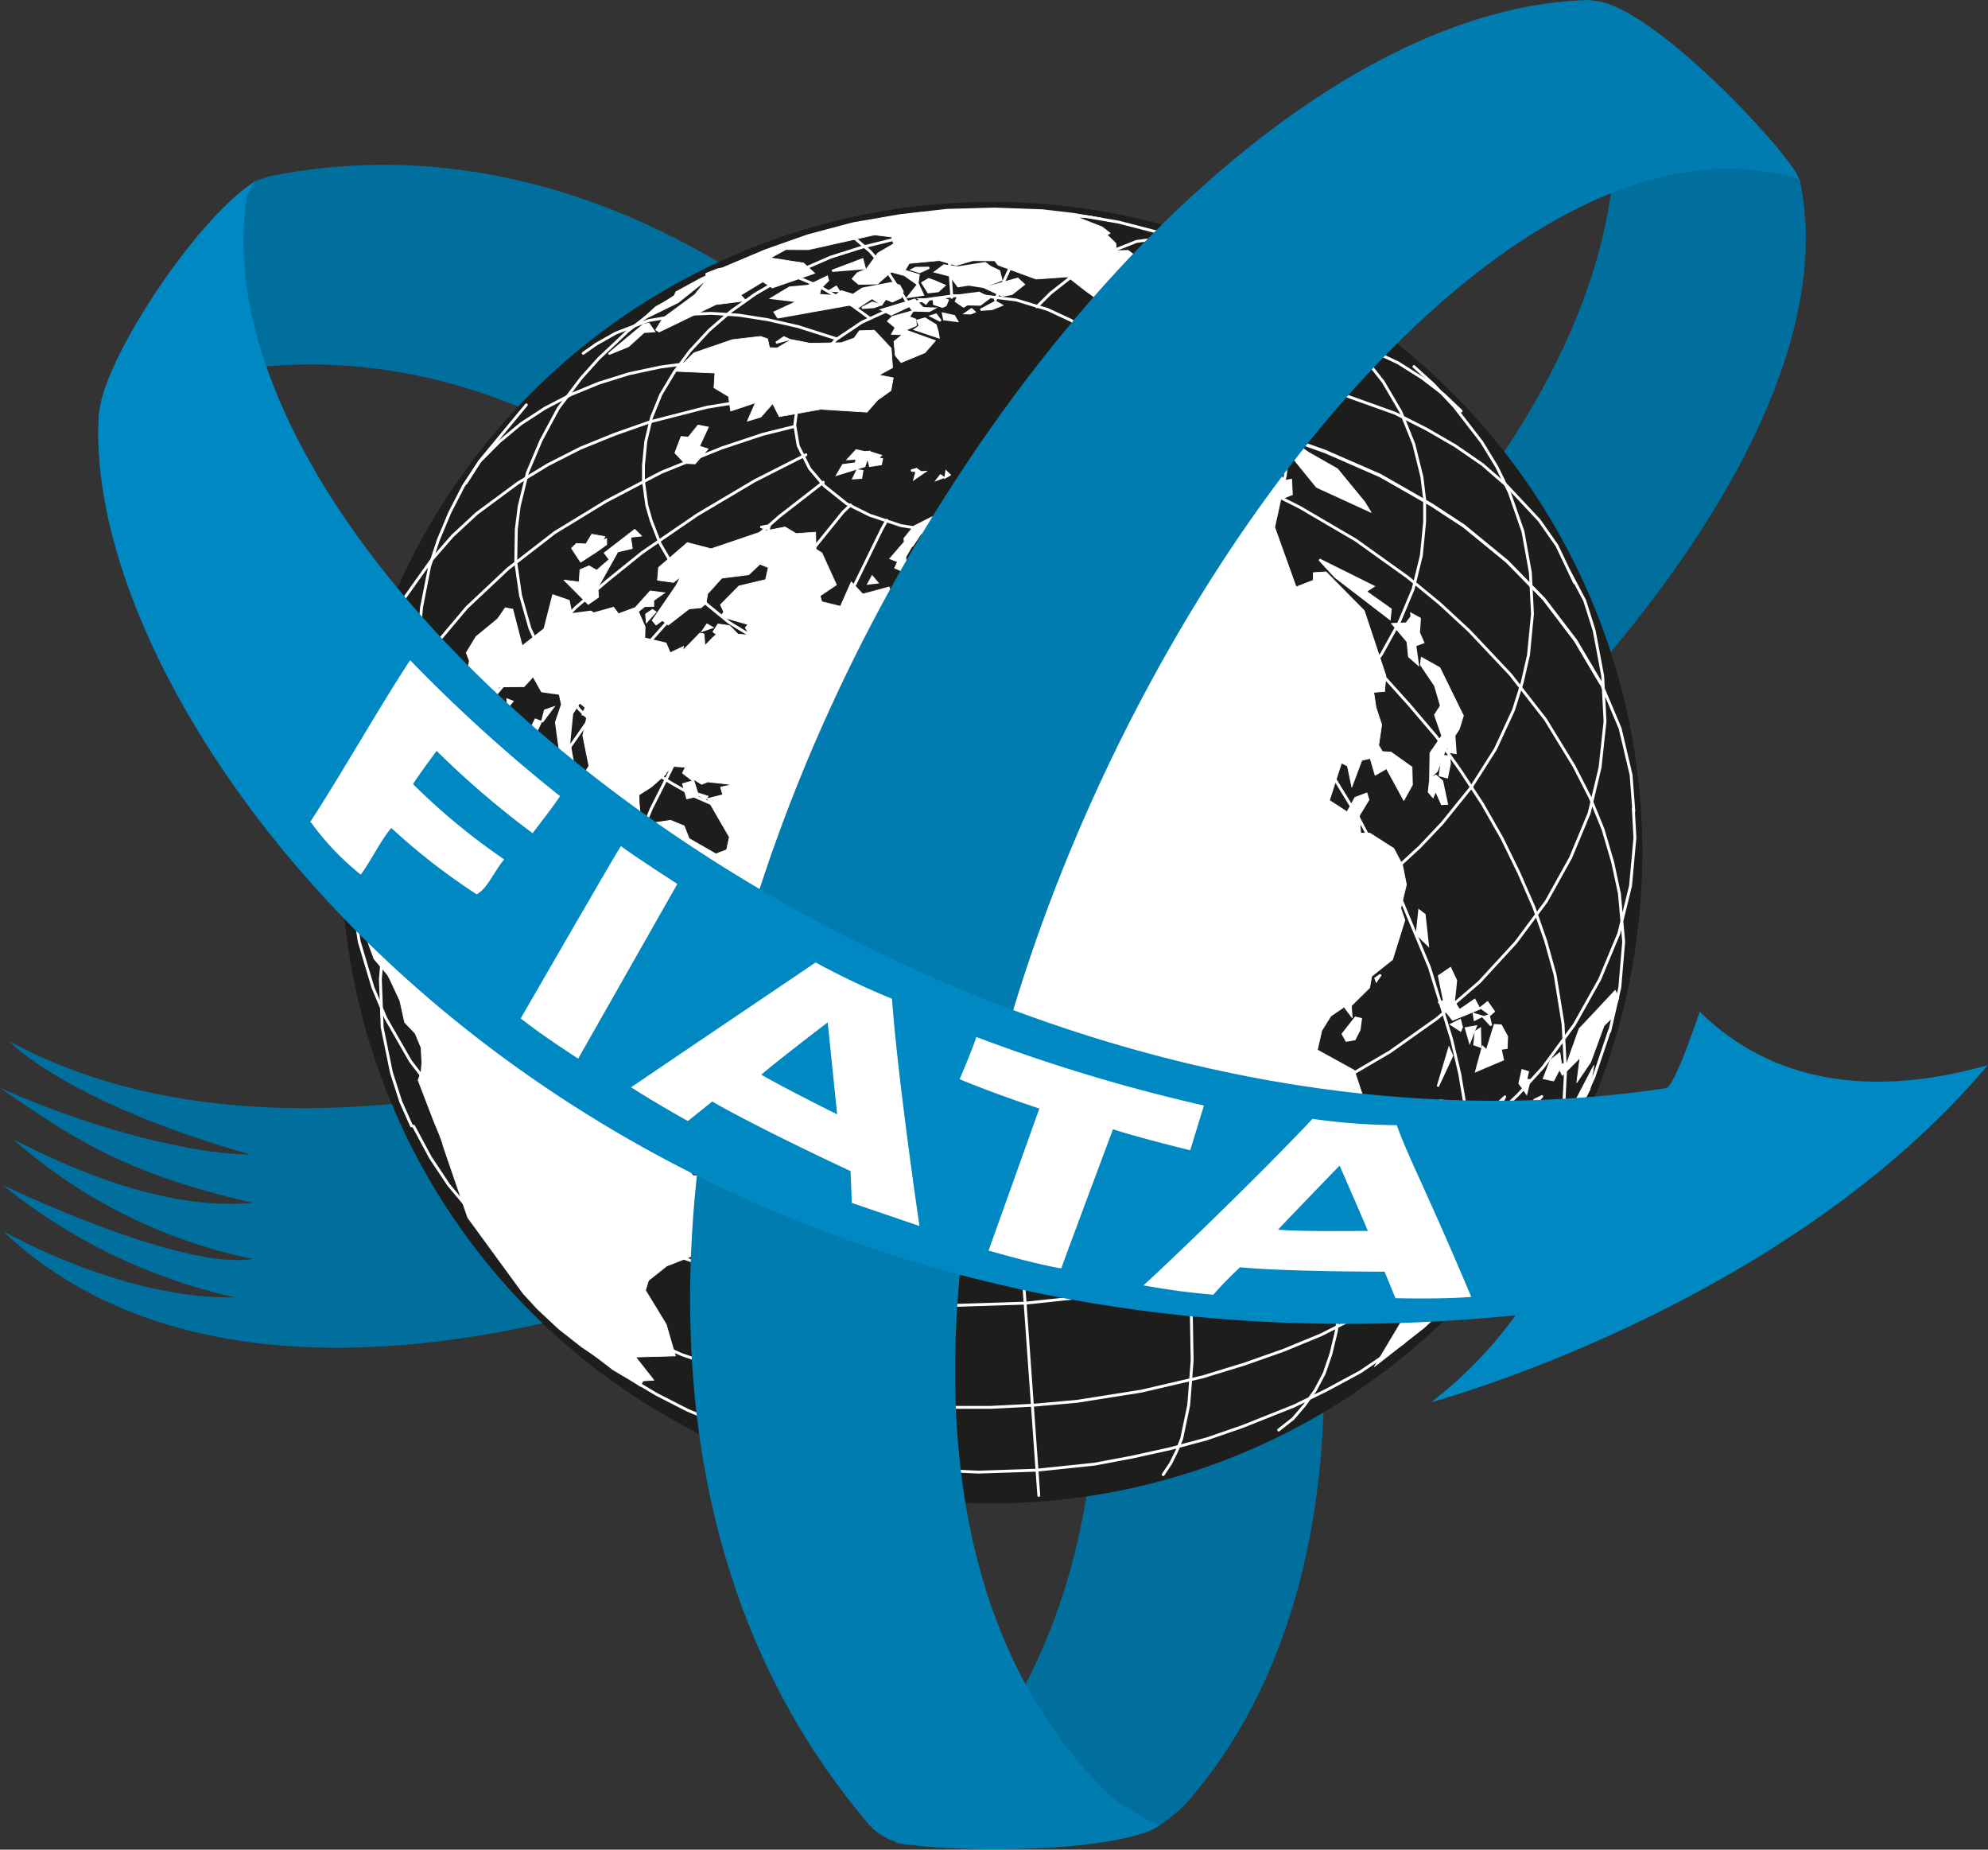 <svg id="Layer_1" data-name="Layer 1" xmlns="http://www.w3.org/2000/svg" viewBox="0 0 144.93 134.82"><rect x="0" y="0" width="144.93" height="134.82" fill="#333333" stroke="none"/><defs><style>.cls-1{fill:#006f9e;}.cls-2{fill:#1d1d1b;}.cls-3,.cls-4,.cls-6,.cls-7{fill:none;stroke:#fff;}.cls-3,.cls-4,.cls-6{stroke-linecap:round;stroke-linejoin:round;}.cls-3{stroke-width:0.21px;}.cls-4{stroke-width:0.21px;}.cls-10,.cls-5{fill:#fff;}.cls-6{stroke-width:0.05px;}.cls-7{stroke-miterlimit:3.86;stroke-width:0.16px;}.cls-8{fill:#007cb0;}.cls-9{fill:#0088c2;}.cls-10{fill-rule:evenodd;}</style></defs><path class="cls-1" d="M193.82,183.9c-.38.16-8.28,10-11,16.37,51.81-21.21,96.51,73.63,57.72,104.7,4,.65,14,.77,18.66-.91a12,12,0,0,0,2.43-1.85c30.82-34.67-13.32-129.1-66.48-118.77a6.63,6.63,0,0,0-1.32.45" transform="translate(-175.27 -170.64)"/><path class="cls-1" d="M306.41,183.69c-.33-1.53-9.88-10.79-15.24-13C307,211,216.36,268.65,175.9,246.5c0,0,4.12,4.46,17.61,8.28-4,0-11.16-1.71-18.23-4.84,5.36,3.68,8.94,6.18,18.42,8.37-5.11.49-11.26-1.4-17.49-4.65a37.85,37.85,0,0,0,17.49,8.74c-5.28.88-18.23-5.39-18.23-5.39a40.87,40.87,0,0,0,16.93,8.19c-8.19.18-16.93-4.84-16.93-4.84,35.16,33.3,139.09-39.27,131-76.67" transform="translate(-175.27 -170.64)"/><path class="cls-2" d="M201.35,222.17A47.43,47.43,0,1,1,236.9,279a47.43,47.43,0,0,1-35.54-56.88" transform="translate(-175.27 -170.64)"/><path class="cls-3" d="M201.78,227.3l.47,3.26,1,3.26,1.44,3.11,1.91,3L209,242.8l2.77,2.63,3.17,2.36,3.51,2.13,2.53,1.25,2.61,1.16,4.21,1.43,4.39,1.12,4.52.79,4.67.42,4.74.09,4.74-.27,4.69-.62,4.6-1,4.46-1.26,4.26-1.63,4-1.91,3.74-2.19,3.43-2.43,3.08-2.65,2.65-2.88,2.23-3,1.77-3.18,1.35-3.24.8-3.35.36-3.35-.17-3.31-.62-3.31-.69-2.18-1.25-2.37m4.79,17.49.12,2.16-.32,3.5-.85,3.47-1.4,3.36-1.85,3.3-2.28,3.1-1.82,2-3,2.82-3.42,2.61-3.76,2.34-4,2.09-4.37,1.73-3,1-4.62,1.18-4.79.9-4.9.52-4.93.16-4.86-.23-4.8-.53-3.11-.62-4.57-1.11-4.3-1.51-2.76-1.17-3.86-2-3.52-2.31-3.13-2.57-2.75-2.75-2.3-3-1.8-3.14-.93-2.22-1-3.34-.51-3.44m4.47,16.88,1.23,2.29,1.33,2,2.37,2.83,1.79,1.75,2,1.67,2.17,1.6,3.51,2.1,2.53,1.25,2.61,1.16,4.21,1.46,2.88.75,4.5.91,3.09.38,4.73.35h3.12l3.17-.16,3.13-.28,4.68-.74,4.51-1.05,3-.92,2.84-1,2.77-1.14,3.93-2,2.45-1.51,2.33-1.58,3.18-2.56,1.89-1.88,1.77-1.93,1.53-2,1.74-3,1.05-2.31,1.15-3.41m-15,22.74-3.18,2.15L272,271.95l-2.39,1.17-3.79,1.51-2.58.89-2.69.72-2.72.6-2.76.52-4.22.44-4.24.14-2.87-.13-2.78-.22-2.76-.34-2.69-.53-4-1-3.72-1.29-2.39-1-2.25-1.15L220,270.41,216.86,268m16.63-68.56-3.75.41-2.91.47-4.15,1.06-2.64.93-2.46,1-2.36,1.2-2.2,1.34-3,2.22-1.76,1.63-1.54,1.77-2,2.81-1,2-1.08,2.86m6.6-13.29,1-1.57,1.42-1.43,1.6-1.33,1.74-1.13,1.92-1,2-.82,2.21-.69,2.31-.49,2.42-.32,2.58-.15h2.65l2.69.2.69.1m1.8-1.88-2.83-.9-2.21-.5-2.1-.33-2-.13-1.93.08-2.67.45-2.37.91-1.43.81-.94.66m9-5.76.81-.32,1.14-.23,1.93,0,2.12.51,2.24.94,2.42,1.41,1.19.87m2.87-1-1.53-2.36-1.27-1.48-1.17-1-1.08-.49-.92,0m8.68-1.43.44,6.26m3.17.17,1.21-2.61,1-1.65,1-1.17.94-.63,1-.16m9.13,2-.91-.2-1.16-.07-1.92.25-2,.79-2.05,1.24-2.2,1.73L250.86,193m2.64,1.15,1.58-.85,2.14-.89,3.06-1,2-.4,1.92-.19,2.71.08,2.51.57,1.53.6,1,.53m9.84,8-1.25-1.19-1.6-1.22-1.74-1.1-1.88-.88-2-.72-2.12-.54-2.29-.38-2.36-.16-2.47,0-2.54.2-2.62.36-2.61.57-.7.2m1.27,2,.8-.08,3.06,0,2.92.07,4.29.48,2.72.55,2.61.68,3.69,1.32,2.28,1.15,2.11,1.22,2,1.38,1.77,1.54,2.35,2.51,1.29,1.84,1.29,2.71m4.32,16.66-.2-2.65-.8-3.39L292,220.46l-1.86-3.14-2.3-3-2.69-2.75L282,209l-2.34-1.53-3.75-2.14-4.05-1.77-4.3-1.51L263,200.86l-4.7-.8-.84-.09m30.17,56.86.76-1.86.54-2,.36-2.1.11-2.17-.18-3.43-.58-3.58-.68-2.45-.86-2.46L286,234.26l-1.22-2.5-1.43-2.51-1.6-2.44L280,224.35,278,222l-3.17-3.52-2.24-2.28L270.22,214,266.4,211,261,207.2l-2.77-1.71-2.17-1.19m-1.74,2,4.1,3.69L263,214.6l4.2,5.05,3.82,5.23,3.33,5.44,2.88,5.44,2.25,5.39,1.62,5.26.59,2.51.41,2.44.26,2.36.07,2.28-.09,2.11-.27,2-.4,1.87-.59,1.73-.75,1.6-.91,1.4m-10.93,8.16,1.06-.84.85-1,.76-1.06.65-1.23.49-1.43.39-1.63.26-1.77.16-2-.07-4.3-.58-4.89-1.06-5.27-1.5-5.62-2-5.83-2.36-6-2.68-5.93-3-5.79-4-6.9-3.45-5.1-.49-.62m-2.84,1,.29.75,2.49,7.1,1.89,6.07,2.22,7.8,1.55,6.33,1.42,6.25,1.14,6,.91,5.72.79,6.54.33,4.64.07,3.94-.25,3.25-.51,2.44-.35.89-.45.91-.55.83M251,279.64l-5-70.3m-3.13-.14-.18.78-1.16,5.84-1.32,7.81-.86,6.38-.76,6.49-.65,8-.31,6.11-.1,5.79.14,6.58.33,4.64.52,3.91.67,3.19.88,2.34.48.83.49.65.43.48.69.39m-7.89-1.64-2.57-1.26-.94-.74-.87-.95-.82-1.13-.69-1.35-.65-1.56-.51-1.72-.4-1.93-.54-4.27-.11-4.92.28-5.36.72-5.78,1.12-6,1.49-6.22,1.82-6.24,2.76-7.67,2.47-5.87,2.7-5.53.39-.71m-2.64-1.12-.56.54-4,4.94-3.7,5.33-3.38,5.61-2.9,5.75-2.44,5.87-1.51,4.32-1.48,5.65-.93,5.44-.2,2.57,0,2.47.08,2.37.25,2.27.36,2.08.53,2,.72,1.79.83,1.63,1,1.48,1.1,1.26m-7.48-6.07-.84-1-1.19-1.64-1-1.74-.82-1.93-.9-3.08-.34-2.23-.16-2.27.13-3.63.3-2.51.5-2.56.71-2.6.89-2.64,1-2.68,1.24-2.64,2.19-4,1.63-2.64,1.81-2.59,1.9-2.57,2.09-2.46,2.18-2.44,2.28-2.3,4.93-4.32,3.19-2.48m-1.27-2-3.73,1.89-4.2,2.49-4,2.74-2.48,2-2.36,2-3.25,3.28-2.88,3.4-2.49,3.56-1.38,2.35-1.26,2.43-1.43,3.69-1,3.63-.36,2.46L203,242l.13,3.52.68,3.31.68,2.12.78,1.75m-4.46-16.78-.07-2.31.41-3.47.86-3.44,1.34-3.36,1.85-3.3,1.52-2.06,2.58-3.06,3-2.82,3.41-2.64,3.79-2.31,4-2.09,4.37-1.76,3-1,2.34-.58m0-.09.25,1.5.83,1.66,1.07,1.26,1.64,1.31,1.67.83,2.28.76,2.44.39H246l2.47-.35,2-.61,1.85-.81,1.94-1.23,1.53-1.44,1-1.68.52-1.49.11-1.79-.28-1.47-.8-1.67-1.27-1.52L253.37,194l-1.72-.8-2.31-.7-2.46-.3h-2.11l-2.09.29-2.39.64-2.19,1-1.88,1.26L235,196.69l-1.07,1.68-.49,1.46Zm24,.58,4,1.36,4.51,1.89L270,207.6,274.1,210l3.79,2.71,2.34,1.92,2.16,2,3,3.18,2.55,3.27,2.09,3.42,1.17,2.29.94,2.31.7,2.39.49,2.28.31,3.51-.28,3.32-.74,3.22" transform="translate(-175.27 -170.64)"/><polyline class="cls-4" points="27.56 47.97 27.05 49.91 26.67 52.16 26.5 54.4 26.51 56.65"/><path class="cls-3" d="M222.18,205.7l0-1.13.17-1.76.41-1.72.68-1.68,1-1.67,1.14-1.53,1.38-1.49,1.6-1.39,1.76-1.25,1.94-1.14,3.55-1.55,2.27-.72,2.34-.58,4.07-.52,2.43-.08,2.45.13,4,.56,3.7,1,2.05.87,2,1,1.72,1.16,1.61,1.28,1.35,1.36,1.18,1.52.88,1.57.68,1.64.29,1.14.27,1.7,0,1.75-.13,1.14-.44,1.75-.65,1.68-.64,1.08L266,211.48,264.73,213l-1.54,1.41-1.69,1.3-1.88,1.17-2,1-2.17.89-3.85,1.1-2.41.43-2.42.26-2.49.08-2.39-.1-4-.56-3.74-1.08-2.08-.83-1.91-1L228.41,216l-1.58-1.29-1.35-1.39-1.18-1.49-.91-1.57-.65-1.68-.32-1.11Zm-9.31,5.93.35,2.41.68,2.39.7,1.55,1.32,2.22,1.58,2.15,2,1.94,2.21,1.84,2.49,1.58,1.77,1,2.88,1.26,3.05,1.06,3.24.81,3.31.57,2.28.26,3.46.12,3.47-.09,3.45-.39,3.38-.59,3.27-.88,3.16-1.11,3.06-1.31,1.86-1,2.65-1.64,2.46-1.86,1.43-1.26,2-2.12L276,218.3l1.29-2.34,1-2.38.6-2.45.24-2.45,0-1.63-.2-1.65-.59-2.39-.94-2.34-1.29-2.2L275,197.06l-1.84-2L271,193.15l-2.38-1.68-2.7-1.5-2.86-1.26L260,187.65l-3.18-.82-3.34-.57-2.25-.26-3.43-.12-3.47.09-3.45.39-3.41.59-3.3.88L231,188.95l-3,1.31-2.81,1.53-1.76,1.13-2.4,1.86-2.12,2-1.27,1.42-1.66,2.19-1.26,2.34-1,2.36-.6,2.45-.21,1.68Zm65.48-14.27,1.4,1.27,1.54,1.64,2,2.59,1.11,1.82.9,1.84,1,2.87.54,3,.15,3-.29,3-.46,2-.63,2-1.32,2.85L282.54,228l-2.13,2.64-1.63,1.72L277,234l-1.91,1.56-2.1,1.39-3.34,2-2.39,1.17-2.48,1-3.89,1.4-2.69.72-2.73.57-4.18.68-4.23.32-2.82.08-2.86-.1-2.78-.19-2.76-.34-4-.85-3.88-1.1L224.26,241l-2.34-1.08-2.17-1.19-3.09-2-1.86-1.47-1.68-1.52-2.26-2.48L209,228.57l-1.44-2.78-1-2.87-.44-2-.23-2m0,0-.05-2,.16-2,.59-3,.64-1.94.84-2,1-1.94,1.21-1.83,3.36-4.06" transform="translate(-175.27 -170.64)"/><polygon class="cls-5" points="32.31 83.53 32.26 83.32 32.04 82.72 31.61 81.68 30.48 78.73 30.7 78.12 30.75 77.46 30.7 76.37 30.27 75.33 29.5 74.52 29.15 72.94 28.48 71.5 28.28 71.1 28.08 70.85 27.27 69.9 26.97 69.08 26.2 66.94 25.84 63.23 25.86 60.97 25.95 58.89 26.1 57.13 26.19 56.73 26.27 56.55 26.7 55.12 27.77 52.17 29.34 50.73 29.92 50.6 30.84 51.07 32.04 49.86 32.98 50.15 33.78 49.62 34.14 51.73 35.4 52.33 37.47 55.12 37.9 55.3 38.19 55.99 37.7 56.32 37.52 57.2 36.63 57.49 36.8 58.64 37.86 60.67 37.75 61.6 38.72 63.52 39.2 63.64 39.67 62.72 40.84 62.9 41.91 64.88 46.47 67.97 46.44 69.64 45.67 70.55 45.29 68.56 45.16 69.7 45.96 73.86 45.73 74.41 46.35 75.58 46.31 77.9 46.91 78.87 47.63 81.04 49.57 83.73 49.79 84.31 49.18 84.44 49.73 84.64 50.52 85.68 55.46 86.17 55.28 87.04 54.55 88.4 52.82 90.45 51.53 91.13 48.6 92.28 47.28 93.33 47.06 94.05 48.57 96.53 49.24 98.83 46.34 98.91 47.67 100.6 46.87 100.65 46.69 101.05 42.41 98.18 40.73 96.86 39.17 95.4 38.14 94.28 34.1 88.75 32.31 83.53"/><polygon class="cls-6" points="32.31 83.53 32.26 83.32 32.04 82.72 31.61 81.68 30.48 78.73 30.7 78.12 30.75 77.46 30.7 76.37 30.27 75.33 29.5 74.52 29.15 72.94 28.48 71.5 28.28 71.1 28.08 70.85 27.27 69.9 26.97 69.08 26.2 66.94 25.84 63.23 25.86 60.97 25.95 58.89 26.1 57.13 26.19 56.73 26.27 56.55 26.7 55.12 27.77 52.17 29.34 50.73 29.92 50.6 30.84 51.07 32.04 49.86 32.98 50.15 33.78 49.62 34.14 51.73 35.4 52.33 37.47 55.12 37.9 55.3 38.19 55.99 37.7 56.32 37.52 57.2 36.63 57.49 36.8 58.64 37.86 60.67 37.75 61.6 38.72 63.52 39.2 63.64 39.67 62.72 40.84 62.9 41.91 64.88 46.47 67.97 46.44 69.64 45.67 70.55 45.29 68.56 45.16 69.7 45.96 73.86 45.73 74.41 46.35 75.58 46.31 77.9 46.91 78.87 47.63 81.04 49.57 83.73 49.79 84.31 49.18 84.44 49.73 84.64 50.52 85.68 55.46 86.17 55.28 87.04 54.55 88.4 52.82 90.45 51.53 91.13 48.6 92.28 47.28 93.33 47.06 94.05 48.57 96.53 49.24 98.83 46.34 98.91 47.67 100.6 46.87 100.65 46.69 101.05 42.41 98.18 40.73 96.86 39.17 95.4 38.14 94.28 34.1 88.75 32.31 83.53"/><polygon class="cls-5" points="100.61 87.79 101.39 88.78 103.86 87.42 104.26 87.6 105.25 86.05 105.04 85.68 105.92 83.33 106.46 83.03 105.86 82.86 105.5 81.64 106.33 80.31 104.98 80.16 104.03 82.22 103.33 82.92 102.74 84.29 100.82 86.06 100.84 86.35 100.5 86.58 100.61 87.79"/><polygon class="cls-6" points="100.61 87.79 101.39 88.78 103.86 87.42 104.26 87.6 105.25 86.05 105.04 85.68 105.92 83.33 106.46 83.03 105.86 82.86 105.5 81.64 106.33 80.31 104.98 80.16 104.03 82.22 103.33 82.92 102.74 84.29 100.82 86.06 100.84 86.35 100.5 86.58 100.61 87.79"/><polygon class="cls-5" points="114.95 78.91 115.18 77.11 113.9 78.39 113.69 77.98 113.27 78.79 112.49 78.63 113.02 77.26 113.72 76.71 113.84 77.53 114.22 77.5 115.12 74.98 116.14 73.9 117.75 72.18 118.02 72.73 117.53 74.19 116.94 74.76 115.97 77.41 114.95 78.91"/><polygon class="cls-6" points="114.95 78.91 115.18 77.11 113.9 78.39 113.69 77.98 113.27 78.79 112.49 78.63 113.02 77.26 113.72 76.71 113.84 77.53 114.22 77.5 115.12 74.98 116.14 73.9 117.75 72.18 118.02 72.73 117.53 74.19 116.94 74.76 115.97 77.41 114.95 78.91"/><polygon class="cls-5" points="79.55 15.76 77.45 15.49 75.35 15.31 73.29 15.21 71.15 15.21 69.05 15.33 66.97 15.5 64.88 15.8 62.83 16.18 60.75 16.65 58.71 17.2 56.73 17.88 54.76 18.64 52.83 19.45 51.07 20.29 49.27 21.27 49.12 21.64 47.8 22.35 46.62 23.44 49.44 22.06 51.5 20.41 50.65 21.47 48.33 23.18 47.8 24.04 48.05 24.2 52.19 22.2 54.4 21.92 54.01 21.51 55.61 20.54 56.3 20.99 59.4 19.92 58.58 19.17 56.17 18.8 57.29 18.19 58.93 18.2 63.76 17.12 64.99 17.27 65.14 17.77 64 18.44 63.16 19.6 62.5 19.88 62.11 20.32 62.59 20.73 63.98 20.7 64.96 19.83 65.93 20.09 66.84 20.74 66.93 20.73 67.03 20.01 65.99 19.7 66.28 19.2 68.47 18.99 69.72 19.35 70.91 19 72.52 19.01 72.75 19.32 75.53 20.34 77.84 20.18 79.06 21.14 81.01 22.55 81.39 23.38 84.99 24.56 85.27 23.86 86.99 24.63 87.37 24.13 86.13 23.08 86.99 23.05 89.33 24.11 90.15 23.1 88.49 21.91 92.34 23.36 91.24 22.55 88.24 21.3 84.78 20.36 84.3 19.82 82.25 18.25 81.39 18.27 81.35 17.74 80.71 17.11 80.94 17 80.35 16.54 78.54 15.83 80.36 15.91 79.55 15.76"/><polygon class="cls-6" points="79.55 15.76 77.45 15.49 75.35 15.31 73.29 15.21 71.15 15.21 69.05 15.33 66.97 15.5 64.88 15.8 62.83 16.18 60.75 16.65 58.71 17.2 56.73 17.88 54.76 18.64 52.83 19.45 51.07 20.29 49.27 21.27 49.12 21.64 47.8 22.35 46.62 23.44 49.44 22.06 51.5 20.41 50.65 21.47 48.33 23.18 47.8 24.04 48.05 24.2 52.19 22.2 54.4 21.92 54.01 21.51 55.61 20.54 56.3 20.99 59.4 19.92 58.58 19.17 56.17 18.8 57.29 18.19 58.93 18.2 63.76 17.12 64.99 17.27 65.14 17.77 64 18.44 63.16 19.6 62.5 19.88 62.11 20.32 62.59 20.73 63.98 20.7 64.96 19.83 65.93 20.09 66.84 20.74 66.93 20.73 67.03 20.01 65.99 19.7 66.28 19.2 68.47 18.99 69.72 19.35 70.91 19 72.52 19.01 72.75 19.32 75.53 20.34 77.84 20.18 79.06 21.14 81.01 22.55 81.39 23.38 84.99 24.56 85.27 23.86 86.99 24.63 87.37 24.13 86.13 23.08 86.99 23.05 89.33 24.11 90.15 23.1 88.49 21.91 92.34 23.36 91.24 22.55 88.24 21.3 84.78 20.36 84.3 19.82 82.25 18.25 81.39 18.27 81.35 17.74 80.71 17.11 80.94 17 80.35 16.54 78.54 15.83 80.36 15.91 79.55 15.76"/><polygon class="cls-5" points="49.65 48.64 49.79 48.84 49.29 49.79 48.88 49.91 48.69 50.55 49.65 48.64"/><polygon class="cls-7" points="49.65 48.64 49.79 48.84 49.29 49.79 48.88 49.91 48.69 50.55 49.65 48.64"/><polyline class="cls-6" points="49.65 48.64 49.79 48.84 49.29 49.79 48.88 49.91 48.69 50.55"/><polygon class="cls-5" points="48.69 50.55 48.41 51.28 47.17 51.87 46.73 52.26 46.82 52.73 47.55 53.47 48.4 53.59 48.34 54.96 47.91 55.94 48.48 56.41 47.47 57.31 46.53 57.91 46.54 58.47 46.63 59.38 46.01 59.01 45.08 59.23 45.25 58.77 44.67 58.1 44.32 58.63 43.76 57.83 43.12 58.91 43.49 59.9 43.3 60.27 43 59.34 42.37 58.85 42.46 57.6 42.4 56.77 42.99 55.84 42.86 55.2 42.54 53.61 42.85 52.17 42.49 52.07 42.72 51.55 42.25 51.17 41.71 52.01 41.5 54.1 41.98 56.71 41.43 55.98 41.05 56.98 40.21 57.34 40.96 55.74 40.54 52.65 40.98 51.35 40.81 50.56 40.2 50.48 39.51 50.38 38.87 49.24 38.48 49.68 38.18 50 36.34 50.01 36.11 50.62 34.87 50.79 34.48 49.81 33.99 49.69 34.27 48.16 34.05 47.58 34.74 46.44 36.32 45.14 36.86 44.36 37.34 44.45 38.04 47.16 39.7 45.86 40.33 43.41 41.46 43.8 41.65 44.77 43.06 44.59 43.28 44.72 44.71 44.32 45.07 44.8 46.34 44.33 47.42 43.13 48.32 43.24 47.61 43.74 47.61 44.15 46.99 44.16 46.48 44.56 46.98 45.71 46.95 46.54 48.52 46.91 48.81 47.6 49.65 48.64 48.69 50.55"/><polygon class="cls-7" points="48.69 50.55 48.41 51.28 47.17 51.87 46.73 52.26 46.82 52.73 47.55 53.47 48.4 53.59 48.34 54.96 47.91 55.94 48.48 56.41 47.47 57.31 46.53 57.91 46.54 58.47 46.63 59.38 46.01 59.01 45.08 59.23 45.25 58.77 44.67 58.1 44.32 58.63 43.76 57.83 43.12 58.91 43.49 59.9 43.3 60.27 43 59.34 42.37 58.85 42.46 57.6 42.4 56.77 42.99 55.84 42.86 55.2 42.54 53.61 42.85 52.17 42.49 52.07 42.72 51.55 42.25 51.17 41.71 52.01 41.5 54.1 41.98 56.71 41.43 55.98 41.05 56.98 40.21 57.34 40.96 55.74 40.54 52.65 40.98 51.35 40.81 50.56 40.2 50.48 39.51 50.38 38.87 49.24 38.48 49.68 38.18 50 36.34 50.01 36.11 50.62 34.87 50.79 34.48 49.81 33.99 49.69 34.27 48.16 34.05 47.58 34.74 46.44 36.32 45.14 36.86 44.36 37.34 44.45 38.04 47.16 39.7 45.86 40.33 43.41 41.46 43.8 41.65 44.77 43.06 44.59 43.28 44.72 44.71 44.32 45.07 44.8 46.34 44.33 47.42 43.13 48.32 43.24 47.61 43.74 47.61 44.15 46.99 44.16 46.48 44.56 46.98 45.71 46.95 46.54 48.52 46.91 48.81 47.6 49.65 48.64 48.69 50.55"/><polyline class="cls-6" points="48.69 50.55 48.41 51.28 47.17 51.87 46.73 52.26 46.82 52.73 47.55 53.47 48.4 53.59 48.34 54.96 47.91 55.94 48.48 56.41 47.47 57.31 46.53 57.91 46.54 58.47 46.63 59.38 46.01 59.01 45.08 59.23 45.25 58.77 44.67 58.1 44.32 58.63 43.76 57.83 43.12 58.91 43.49 59.9 43.3 60.27 43 59.34 42.37 58.85 42.46 57.6 42.4 56.77 42.99 55.84 42.86 55.2 42.54 53.61 42.85 52.17 42.49 52.07 42.72 51.55 42.25 51.17 41.71 52.01 41.5 54.1 41.98 56.71 41.43 55.98 41.05 56.98 40.21 57.34 40.96 55.74 40.54 52.65 40.98 51.35 40.81 50.56 40.2 50.48 39.51 50.38 38.87 49.24 38.48 49.68 38.18 50 36.34 50.01 36.11 50.62 34.87 50.79 34.48 49.81 33.99 49.69 34.27 48.16 34.05 47.58 34.74 46.44 36.32 45.14 36.86 44.36 37.34 44.45 38.04 47.16 39.7 45.86 40.33 43.41 41.46 43.8 41.65 44.77 43.06 44.59 43.28 44.72 44.71 44.32 45.07 44.8 46.34 44.33 47.42 43.13 48.32 43.24 47.61 43.74 47.61 44.15 46.99 44.16 46.48 44.56 46.98 45.71 46.95 46.54 48.52 46.91 48.81 47.6 49.65 48.64"/><polygon class="cls-5" points="49.65 48.64 48.81 47.6 49.84 47.11 49.77 47.41 50.25 46.94 51.02 46.14 51.33 46.21 51.39 47.06 51.94 46.49 52.22 46.24 51.97 46.05 52.34 45.48 53.19 45.6 53.8 46.22 54.66 46.3 54.33 45.76 54.52 45.51 54.19 45.42 52.52 44.94 52.76 44.6 52.52 44.08 53.87 42.71 55.81 42.25 56.01 41.37 55.4 41.12 54.59 41.89 52.62 42.14 51.59 43.28 51.47 44 51.1 44.3 50.24 44.38 48.72 45.56 48.28 45.23 47.83 45.56 47.54 45.22 49.29 42.67 49.6 42.05 49.1 42.45 47.93 42.29 48.01 41.36 50.11 39.55 51.84 40 55.59 38.73 57.23 38.41 58.04 38.89 59.46 38.79 59.49 40.03 59.92 40.3 60.98 42.63 59.79 43.43 59.91 43.86 61.27 44.19 62.06 42.41 62.9 43.3 64.83 42.78 64.98 43.33 67.09 42.36 69.03 43.68 69.29 43.22 68.72 41.41 69.46 40.2 70.22 40.33 70.05 41.26 69.44 44.84 70.17 45.17 70.99 44.05 70.74 41.81 71.66 40.53 73.25 41.96 73.11 40.81 72.15 39.54 73.4 39.1 73.01 38.62 74.08 37.33 75.39 36.5 75.36 35.61 77.72 35.77 78.06 36.4 77.6 38.72 79.19 36.77 80.51 36.5 80.36 35.68 81.7 35.32 82.77 35.25 83.95 34.69 83.95 34.24 83.01 33.57 84.05 32.34 85.35 32.16 85.38 30.94 86.67 30.73 85.81 27.77 87.01 24.95 88.69 25.61 88.95 27.1 89.56 27.77 91.09 27.61 90.92 28.09 93.54 30.29 93.16 30.79 93.86 31.87 95.37 32.95 97.51 34.17 99.49 36.58 99.96 37.35 95.97 35.52 93.07 31.95 92.62 31.98 93.32 33.03 92.44 33.57 93.67 35 94.17 34.93 94.22 36.06 93.38 36.38 92.93 38.43 94.49 42.78 95.73 42.3 95.75 41.74 96.67 41.68 99.46 44.51 101.04 49.27 100.94 50.4 100.15 50.46 100.31 51.52 100.31 51.55 100.15 51.38 99.99 50.74 99.22 50.02 99.21 49.37 99.59 48.98 98.2 46.47 97.64 48.2 96.82 47.66 95.56 48.22 93.71 46.96 93.17 46.82 92.29 47.05 91.61 47.96 91.59 48.56 92.15 48.81 92.59 50.45 92.31 51.18 91.55 51.32 91.47 51.38 90.77 51.64 90.44 52.47 89.38 53.4 89.29 53.41 86.65 53.56 85.83 54.21 84.99 53.59 83.59 53.56 83.23 54.36 83.57 55.46 82.21 56 81.78 55.71 80.57 55.94 78.91 57.75 78.63 57.97 77.98 58.46 78.06 59.52 77.72 59.76 76.61 59.71 76.55 61.32 75.25 61.83 75.78 62.98 75.71 63.81 75.65 64.14 73.44 65.72 72.57 65.69 72.04 66.09 71.95 66.57 71.87 67.08 72.57 67.39 72.61 68.3 71.8 68.18 70.66 68.85 70.56 67.85 70.14 67.41 69.12 68.51 68.2 68.61 67.41 68.34 66.77 68.11 66.28 68.33 65.97 69.06 65.07 69.39 64.78 69.85 63.96 69.61 63.85 69.33 63.8 68.64 61.36 66.91 59.39 67.29 59.33 67.77 57.84 67.69 56.42 66.48 56.39 65.69 55.92 65.33 56.18 65.22 56.05 64.64 55.14 64.88 54.88 64.96 54.31 64.11 54.22 63.99 53.83 62.74 53.62 62.26 52.97 61.94 53.17 61.01 52.74 60.27 51.55 58.21 52.69 57.93 52.53 57.37 53.35 57.2 52.96 57.14 51.61 56.99 51.15 57.17 50.56 56.8 50.87 57.79 51.63 58.03 51.44 58.31 50.97 58.02 50.06 58.23 49.75 57.12 50.48 56.92 49.75 56.35 49.96 55.92 49.06 55.86 48.48 56.41 47.91 55.94 48.35 54.96 48.4 53.59 47.56 53.48 46.82 52.72 46.73 52.26 47.17 51.87 48.41 51.28 48.69 50.55 48.88 49.91 49.29 49.79 49.79 48.84 49.65 48.64"/><polygon class="cls-6" points="49.65 48.64 48.81 47.6 49.84 47.11 49.77 47.41 50.25 46.94 51.02 46.14 51.33 46.21 51.39 47.06 51.94 46.49 52.22 46.24 51.97 46.05 52.34 45.48 53.19 45.6 53.8 46.22 54.66 46.3 54.33 45.76 54.52 45.51 54.19 45.42 52.52 44.94 52.76 44.6 52.52 44.08 53.87 42.71 55.81 42.25 56.01 41.37 55.4 41.12 54.59 41.89 52.62 42.14 51.59 43.28 51.47 44 51.1 44.3 50.24 44.38 48.72 45.56 48.28 45.23 47.83 45.56 47.54 45.22 49.29 42.67 49.6 42.05 49.1 42.45 47.93 42.29 48.01 41.36 50.11 39.55 51.84 40 55.59 38.73 57.23 38.41 58.04 38.89 59.46 38.79 59.49 40.03 59.92 40.3 60.98 42.63 59.79 43.43 59.91 43.86 61.27 44.19 62.06 42.41 62.9 43.3 64.83 42.78 64.98 43.33 67.09 42.36 69.03 43.68 69.29 43.22 68.72 41.41 69.46 40.2 70.22 40.33 70.05 41.26 69.44 44.84 70.17 45.17 70.99 44.05 70.74 41.81 71.66 40.53 73.25 41.96 73.11 40.81 72.15 39.54 73.4 39.1 73.01 38.62 74.08 37.33 75.39 36.5 75.36 35.61 77.72 35.77 78.06 36.4 77.6 38.72 79.19 36.77 80.51 36.5 80.36 35.68 81.7 35.32 82.77 35.25 83.95 34.69 83.95 34.24 83.01 33.57 84.05 32.34 85.35 32.16 85.38 30.94 86.67 30.73 85.81 27.77 87.01 24.95 88.69 25.61 88.95 27.1 89.56 27.77 91.09 27.61 90.92 28.09 93.54 30.29 93.16 30.79 93.86 31.87 95.37 32.95 97.51 34.17 99.49 36.58 99.96 37.35 95.97 35.52 93.07 31.95 92.62 31.98 93.32 33.03 92.44 33.57 93.67 35 94.17 34.93 94.22 36.06 93.38 36.38 92.93 38.43 94.49 42.78 95.73 42.3 95.75 41.74 96.67 41.68 99.46 44.51 101.04 49.27 100.94 50.4 100.15 50.46 100.31 51.52 100.31 51.55 100.15 51.38 99.99 50.74 99.22 50.02 99.21 49.37 99.59 48.98 98.2 46.47 97.64 48.2 96.82 47.66 95.56 48.22 93.71 46.96 93.17 46.82 92.29 47.05 91.61 47.96 91.59 48.56 92.15 48.81 92.59 50.45 92.31 51.18 91.55 51.32 91.47 51.38 90.77 51.64 90.44 52.47 89.38 53.4 89.29 53.41 86.65 53.56 85.83 54.21 84.99 53.59 83.59 53.56 83.23 54.36 83.57 55.46 82.21 56 81.78 55.71 80.57 55.94 78.91 57.75 78.63 57.97 77.98 58.46 78.06 59.52 77.72 59.76 76.61 59.71 76.55 61.32 75.25 61.83 75.78 62.98 75.71 63.81 75.65 64.14 73.44 65.72 72.57 65.69 72.04 66.09 71.95 66.57 71.87 67.08 72.57 67.39 72.61 68.3 71.8 68.18 70.66 68.85 70.56 67.85 70.14 67.41 69.12 68.51 68.2 68.61 67.41 68.34 66.77 68.11 66.28 68.33 65.97 69.06 65.07 69.39 64.78 69.85 63.96 69.61 63.85 69.33 63.8 68.64 61.36 66.91 59.39 67.29 59.33 67.77 57.84 67.69 56.42 66.48 56.39 65.69 55.92 65.33 56.18 65.22 56.05 64.64 55.14 64.88 54.88 64.96 54.31 64.11 54.22 63.99 53.83 62.74 53.62 62.26 52.97 61.94 53.17 61.01 52.74 60.27 51.55 58.21 52.69 57.93 52.53 57.37 53.35 57.2 52.96 57.14 51.61 56.99 51.15 57.17 50.56 56.8 50.87 57.79 51.63 58.03 51.44 58.31 50.97 58.02 50.06 58.23 49.75 57.12 50.48 56.92 49.75 56.35 49.96 55.92 49.06 55.86 48.48 56.41 47.91 55.94 48.35 54.96 48.4 53.59 47.56 53.48 46.82 52.72 46.73 52.26 47.17 51.87 48.41 51.28 48.69 50.55 48.88 49.91 49.29 49.79 49.79 48.84 49.65 48.64"/><polygon class="cls-5" points="100.15 51.38 99.99 50.74 99.22 50.02 99.2 49.37 99.59 48.98 98.2 46.47 97.64 48.2 96.82 47.66 95.55 48.22 93.71 46.96 93.17 46.82 92.29 47.05 91.61 47.96 91.59 48.56 92.15 48.81 92.59 50.45 92.31 51.18 91.55 51.32 91.46 51.39 90.77 51.64 90.44 52.47 89.38 53.4 89.29 53.41 86.65 53.56 85.83 54.21 84.99 53.59 83.59 53.56 83.23 54.36 83.57 55.46 82.21 56 81.77 55.71 80.57 55.94 78.92 57.74 78.63 57.97 77.98 58.46 78.06 59.52 77.72 59.76 76.61 59.71 76.55 61.32 75.25 61.83 75.77 62.98 75.71 63.81 75.65 64.14 73.44 65.72 72.57 65.69 72.04 66.09 71.95 66.57 71.87 67.08 72.58 67.38 72.61 68.3 71.8 68.18 70.66 68.85 70.56 67.85 70.14 67.41 69.11 68.51 68.2 68.61 67.41 68.33 66.77 68.11 66.28 68.33 65.97 69.06 65.07 69.39 64.78 69.86 63.96 69.61 63.85 69.33 63.8 68.64 61.36 66.91 59.39 67.29 59.34 67.77 57.84 67.69 56.42 66.48 56.39 65.69 55.92 65.33 56.18 65.22 56.05 64.64 55.15 64.88 54.88 64.96 54.32 64.11 54.22 63.99 53.83 62.74 53.62 62.26 52.97 61.94 52.19 62.24 50.24 61.12 49.88 60.2 48.89 59.79 47.66 59.97 46.87 59.31 46.97 59.87 45.17 59.34 44.55 60.57 44.87 60.99 44.54 62.11 45.56 63.2 46.14 62.89 47.03 64.14 48.89 64.36 48.53 65.13 48.29 65.95 47.34 66.91 46.47 67.97 46.44 69.64 46.5 69.64 46.05 70.53 46.33 70.68 47.64 74.84 47.71 77.12 48.64 78.48 49.57 81.12 49.45 81.9 49.94 83.88 50.88 84.17 53.71 84.12 56.33 83.71 56.97 83.1 58.4 83.15 60.55 81.99 62.17 79.62 59.78 77.44 59.74 76.85 59.92 76.42 59.62 76.47 58.05 77.74 56.54 77.43 56.29 76.91 56.49 75.98 56.3 75.75 55.86 76.73 54.62 73.44 54.59 72.25 54.99 72.34 55.2 72 56.63 74.51 58.67 76 59.99 75.74 60.61 76.94 63.64 77.74 67.18 77.82 68.34 79.08 70.17 81.29 71.71 80.44 72.96 85.02 75.59 89.38 76.48 89.88 78.06 88.23 78.09 84.43 79.47 83.68 81.41 81.29 82.31 80.6 82.65 79.45 84.07 78.94 85.23 77.61 85.79 77.63 86.56 78.82 88.41 80.18 88.65 81.86 89.48 81.77 90.26 80.26 91.06 80.65 92.2 82.86 92.6 84.67 92.52 86.04 94.04 86.62 94.49 87.83 95.13 88.44 96.72 88.66 97.22 88.15 96.55 87.57 96.42 86.51 95.44 86.19 94.2 85.95 93.51 84.93 93.24 81.98 95.38 82.43 95.93 82.95 96.56 82.73 96.99 82.79 97.2 83.73 98.12 81.97 99.49 80.3 98.73 78.01 96.04 76.53 96.36 75.12 97.02 74.06 97.99 73.4 98.58 74.19 98.52 73.31 99.85 72 100 71.16 101.52 69.95 102.42 67.07 102.12 66.2 102.53 64.48 102.25 63.05 101.61 61.84 99.86 60.72 99.2 60.73 99.11 59.44 99.81 58.29 99.65 57.79 98.78 58.12 98.2 59.17 96.92 58.34 97.8 55.61 98.23 55.84 98.55 57.37 99.28 55.42 99.89 55.28 100.25 56.51 101.08 56.03 102.34 58.35 102.97 57.21 102.94 55.91 101.41 54.82 100.78 54.78 100.51 54.32 100.73 52.82 100.31 51.55 100.15 51.38"/><polygon class="cls-6" points="100.15 51.38 99.99 50.74 99.22 50.02 99.2 49.37 99.59 48.98 98.2 46.47 97.64 48.2 96.82 47.66 95.55 48.22 93.71 46.96 93.17 46.82 92.29 47.05 91.61 47.96 91.59 48.56 92.15 48.81 92.59 50.45 92.31 51.18 91.55 51.32 91.46 51.39 90.77 51.64 90.44 52.47 89.38 53.4 89.29 53.41 86.65 53.56 85.83 54.21 84.99 53.59 83.59 53.56 83.23 54.36 83.57 55.46 82.21 56 81.77 55.71 80.57 55.94 78.92 57.74 78.63 57.97 77.98 58.46 78.06 59.52 77.72 59.76 76.61 59.71 76.55 61.32 75.25 61.83 75.77 62.98 75.71 63.81 75.65 64.14 73.44 65.72 72.57 65.69 72.04 66.09 71.95 66.57 71.87 67.08 72.58 67.38 72.61 68.3 71.8 68.18 70.66 68.85 70.56 67.85 70.14 67.41 69.11 68.51 68.2 68.61 67.41 68.33 66.77 68.11 66.28 68.33 65.97 69.06 65.07 69.39 64.78 69.86 63.96 69.61 63.85 69.33 63.8 68.64 61.36 66.91 59.39 67.29 59.34 67.77 57.84 67.69 56.42 66.48 56.39 65.69 55.92 65.33 56.18 65.22 56.05 64.64 55.15 64.88 54.88 64.96 54.32 64.11 54.22 63.99 53.83 62.74 53.62 62.26 52.97 61.94 52.19 62.24 50.24 61.12 49.88 60.2 48.89 59.79 47.66 59.97 46.87 59.31 46.97 59.87 45.17 59.34 44.55 60.57 44.87 60.99 44.54 62.11 45.56 63.2 46.14 62.89 47.03 64.14 48.89 64.36 48.53 65.13 48.29 65.95 47.34 66.91 46.47 67.97 46.44 69.64 46.5 69.64 46.05 70.53 46.33 70.68 47.64 74.84 47.71 77.12 48.64 78.48 49.57 81.12 49.45 81.9 49.94 83.88 50.88 84.17 53.71 84.12 56.33 83.71 56.97 83.1 58.4 83.15 60.55 81.99 62.17 79.62 59.78 77.44 59.74 76.85 59.92 76.42 59.62 76.47 58.05 77.74 56.54 77.43 56.29 76.91 56.49 75.98 56.3 75.75 55.86 76.73 54.62 73.44 54.59 72.25 54.99 72.34 55.2 72 56.63 74.51 58.67 76 59.99 75.74 60.61 76.94 63.64 77.74 67.18 77.82 68.34 79.08 70.17 81.29 71.71 80.44 72.96 85.02 75.59 89.38 76.48 89.88 78.06 88.23 78.09 84.43 79.47 83.68 81.41 81.29 82.31 80.6 82.65 79.45 84.07 78.94 85.23 77.61 85.79 77.63 86.56 78.82 88.41 80.18 88.65 81.86 89.48 81.77 90.26 80.26 91.06 80.65 92.2 82.86 92.6 84.67 92.52 86.04 94.04 86.62 94.49 87.83 95.13 88.44 96.72 88.66 97.22 88.15 96.55 87.57 96.42 86.51 95.44 86.19 94.2 85.95 93.51 84.93 93.24 81.98 95.38 82.43 95.93 82.95 96.56 82.73 96.99 82.79 97.2 83.73 98.12 81.97 99.49 80.3 98.73 78.01 96.04 76.53 96.36 75.12 97.02 74.06 97.99 73.4 98.58 74.19 98.52 73.31 99.85 72 100 71.16 101.52 69.95 102.42 67.07 102.12 66.2 102.53 64.48 102.25 63.05 101.61 61.84 99.86 60.72 99.2 60.73 99.11 59.44 99.81 58.29 99.65 57.79 98.78 58.12 98.2 59.17 96.92 58.34 97.8 55.61 98.23 55.84 98.55 57.37 99.28 55.42 99.89 55.28 100.25 56.51 101.08 56.03 102.34 58.35 102.97 57.21 102.94 55.91 101.41 54.82 100.78 54.78 100.51 54.32 100.73 52.82 100.31 51.55 100.15 51.38"/><polygon class="cls-5" points="89.03 24.9 89.14 25.31 88.85 25.36 88.68 24.66 89.03 24.9"/><polygon class="cls-7" points="89.03 24.9 89.14 25.31 88.85 25.36 88.68 24.66 89.03 24.9"/><polygon class="cls-5" points="89.03 24.9 89.14 25.31 88.85 25.36 88.68 24.66 89.03 24.9"/><polygon class="cls-6" points="89.03 24.9 89.14 25.31 88.85 25.36 88.68 24.66 89.03 24.9"/><polygon class="cls-5" points="73.76 21.42 74.63 20.73 74.19 20.32 71.86 20.98 73.08 21.55 73.76 21.42"/><polygon class="cls-7" points="73.76 21.42 74.63 20.73 74.19 20.32 71.86 20.98 73.08 21.55 73.76 21.42"/><polygon class="cls-5" points="73.76 21.42 74.63 20.73 74.19 20.32 71.86 20.98 73.08 21.55 73.76 21.42"/><polygon class="cls-6" points="73.76 21.42 74.63 20.73 74.19 20.32 71.86 20.98 73.08 21.55 73.76 21.42"/><polygon class="cls-5" points="72.19 19.45 72.84 19.76 73 20.4 71.7 20.91 70.62 20.74 69.85 20.86 69.29 20.09 68.2 19.81 68.82 19.35 69.84 19.49 71.82 19.18 72.19 19.45"/><polygon class="cls-7" points="72.19 19.45 72.84 19.76 73 20.4 71.7 20.91 70.62 20.74 69.85 20.86 69.29 20.09 68.2 19.81 68.82 19.35 69.84 19.49 71.82 19.18 72.19 19.45"/><polygon class="cls-5" points="72.19 19.45 72.84 19.76 73 20.4 71.7 20.91 70.62 20.74 69.85 20.86 69.29 20.09 68.2 19.81 68.82 19.35 69.84 19.49 71.82 19.18 72.19 19.45"/><polygon class="cls-6" points="72.19 19.45 72.84 19.76 73 20.4 71.7 20.91 70.62 20.74 69.85 20.86 69.29 20.09 68.2 19.81 68.82 19.35 69.84 19.49 71.82 19.18 72.19 19.45"/><polygon class="cls-5" points="68.13 20.5 68.84 20.81 68.39 21.22 67.68 21.3 67.25 20.62 67.7 20.35 68.13 20.5"/><polygon class="cls-7" points="68.13 20.5 68.84 20.81 68.39 21.22 67.68 21.3 67.25 20.62 67.7 20.35 68.13 20.5"/><polygon class="cls-5" points="68.13 20.5 68.84 20.81 68.39 21.22 67.68 21.3 67.25 20.62 67.7 20.35 68.13 20.5"/><polygon class="cls-6" points="68.13 20.5 68.84 20.81 68.39 21.22 67.68 21.3 67.25 20.62 67.7 20.35 68.13 20.5"/><polygon class="cls-5" points="67.04 19.83 67.73 19.52 66.75 19.53 66.5 19.66 67.04 19.83"/><polygon class="cls-7" points="67.04 19.83 67.73 19.52 66.75 19.53 66.5 19.66 67.04 19.83"/><polygon class="cls-5" points="67.04 19.83 67.73 19.52 66.75 19.53 66.5 19.66 67.04 19.83"/><polygon class="cls-6" points="67.04 19.83 67.73 19.52 66.75 19.53 66.5 19.66 67.04 19.83"/><polygon class="cls-5" points="68.1 22.16 68.07 21.75 68.57 21.71 69.09 21.89 68.94 22.25 68.71 22.36 68.1 22.16"/><polygon class="cls-7" points="68.1 22.16 68.07 21.75 68.57 21.71 69.09 21.89 68.94 22.25 68.71 22.36 68.1 22.16"/><polygon class="cls-5" points="68.1 22.16 68.07 21.75 68.57 21.71 69.09 21.89 68.94 22.25 68.71 22.36 68.1 22.16"/><polygon class="cls-6" points="68.1 22.16 68.07 21.75 68.57 21.71 69.09 21.89 68.94 22.25 68.71 22.36 68.1 22.16"/><polygon class="cls-5" points="67.89 23.04 68.24 22.93 68.57 23.38 67.89 23.04"/><polygon class="cls-7" points="67.89 23.04 68.24 22.93 68.57 23.38 67.89 23.04"/><polygon class="cls-5" points="67.89 23.04 68.24 22.93 68.57 23.38 67.89 23.04"/><polygon class="cls-6" points="67.89 23.04 68.24 22.93 68.57 23.38 67.89 23.04"/><polygon class="cls-5" points="68.83 23.27 68.75 22.86 69.56 23.04 69.76 23.39 68.83 23.27"/><polygon class="cls-7" points="68.83 23.27 68.75 22.86 69.56 23.04 69.76 23.39 68.83 23.27"/><polygon class="cls-5" points="68.83 23.27 68.75 22.86 69.56 23.04 69.76 23.39 68.83 23.27"/><polygon class="cls-6" points="68.83 23.27 68.75 22.86 69.56 23.04 69.76 23.39 68.83 23.27"/><polygon class="cls-5" points="70.51 22.18 70.25 22.34 69.69 21.96 69.87 21.54 71.37 21.34 72.11 21.71 71.46 22.2 70.51 22.18"/><polygon class="cls-7" points="70.51 22.18 70.25 22.34 69.69 21.96 69.87 21.54 71.37 21.34 72.11 21.71 71.46 22.2 70.51 22.18"/><polygon class="cls-5" points="70.51 22.18 70.25 22.34 69.69 21.96 69.87 21.54 71.37 21.34 72.11 21.71 71.46 22.2 70.51 22.18"/><polygon class="cls-6" points="70.51 22.18 70.25 22.34 69.69 21.96 69.87 21.54 71.37 21.34 72.11 21.71 71.46 22.2 70.51 22.18"/><polygon class="cls-5" points="72.32 22.52 71.49 22.58 72.58 22 73.01 22.24 72.32 22.52"/><polygon class="cls-7" points="72.32 22.52 71.49 22.58 72.58 22 73.01 22.24 72.32 22.52"/><polygon class="cls-5" points="72.32 22.52 71.49 22.58 72.58 22 73.01 22.24 72.32 22.52"/><polygon class="cls-6" points="72.32 22.52 71.49 22.58 72.58 22 73.01 22.24 72.32 22.52"/><polygon class="cls-5" points="70.77 22.84 70.41 22.83 70.83 22.54 71.03 22.73 70.77 22.84"/><polygon class="cls-7" points="70.77 22.84 70.41 22.83 70.83 22.54 71.03 22.73 70.77 22.84"/><polygon class="cls-5" points="70.77 22.84 70.41 22.83 70.83 22.54 71.03 22.73 70.77 22.84"/><polygon class="cls-6" points="70.77 22.84 70.41 22.83 70.83 22.54 71.03 22.73 70.77 22.84"/><polygon class="cls-5" points="68.36 24.22 68.42 24.58 66.72 24.01 67.05 23.78 66.91 23.37 67.43 23.22 68.21 23.7 68.36 24.22"/><polygon class="cls-7" points="68.36 24.22 68.42 24.58 66.72 24.01 67.05 23.78 66.91 23.37 67.43 23.22 68.21 23.7 68.36 24.22"/><polygon class="cls-5" points="68.36 24.22 68.42 24.58 66.72 24.01 67.05 23.78 66.91 23.37 67.43 23.22 68.21 23.7 68.36 24.22"/><polygon class="cls-6" points="68.36 24.22 68.42 24.58 66.72 24.01 67.05 23.78 66.91 23.37 67.43 23.22 68.21 23.7 68.36 24.22"/><polygon class="cls-5" points="67.75 22.66 68.06 22.49 67.29 22.46 66.68 21.85 64.29 22.58 64.97 22.92 66.3 22.29 66.56 22.63 67.75 22.66"/><polygon class="cls-7" points="67.75 22.66 68.06 22.49 67.29 22.46 66.68 21.85 64.29 22.58 64.97 22.92 66.3 22.29 66.56 22.63 67.75 22.66"/><polygon class="cls-5" points="67.75 22.66 68.06 22.49 67.29 22.46 66.68 21.85 64.29 22.58 64.97 22.92 66.3 22.29 66.56 22.63 67.75 22.66"/><polygon class="cls-6" points="67.75 22.66 68.06 22.49 67.29 22.46 66.68 21.85 64.29 22.58 64.97 22.92 66.3 22.29 66.56 22.63 67.75 22.66"/><polygon class="cls-5" points="67.5 22.12 67.06 21.82 67.72 21.83 67.5 22.12"/><polygon class="cls-7" points="67.5 22.12 67.06 21.82 67.72 21.83 67.5 22.12"/><polygon class="cls-5" points="67.5 22.12 67.06 21.82 67.72 21.83 67.5 22.12"/><polygon class="cls-6" points="67.5 22.12 67.06 21.82 67.72 21.83 67.5 22.12"/><polygon class="cls-5" points="67.28 21.48 66.22 21.64 66.93 20.73 67.28 21.48"/><polygon class="cls-7" points="67.28 21.48 66.22 21.64 66.93 20.73 67.28 21.48"/><polygon class="cls-5" points="67.28 21.48 66.22 21.64 66.93 20.73 67.28 21.48"/><polygon class="cls-6" points="67.28 21.48 66.22 21.64 66.93 20.73 67.28 21.48"/><polygon class="cls-5" points="63.04 19.55 60.67 19.74 62.87 18.91 63.04 19.55"/><polygon class="cls-7" points="63.04 19.55 60.67 19.74 62.87 18.91 63.04 19.55"/><polygon class="cls-5" points="63.04 19.55 60.67 19.74 62.87 18.91 63.04 19.55"/><polygon class="cls-6" points="63.04 19.55 60.67 19.74 62.87 18.91 63.04 19.55"/><polygon class="cls-5" points="61.16 21.22 60.51 21.18 60.96 20.91 61.16 21.22"/><polygon class="cls-7" points="61.16 21.22 60.51 21.18 60.96 20.91 61.16 21.22"/><polygon class="cls-5" points="61.16 21.22 60.51 21.18 60.96 20.91 61.16 21.22"/><polygon class="cls-6" points="61.16 21.22 60.51 21.18 60.96 20.91 61.16 21.22"/><polygon class="cls-5" points="67.43 25.71 68.2 24.83 66.06 24.06 66.81 23.74 66.78 23.27 66.32 23.09 66.62 22.62 65.04 23.06 64.68 23.41 65.25 23.88 64.98 24.37 65.76 24.4 65.17 24.89 65.27 25.92 65.69 26.43 67.43 25.71"/><polygon class="cls-6" points="67.43 25.71 68.2 24.83 66.06 24.06 66.81 23.74 66.78 23.27 66.32 23.09 66.62 22.62 65.04 23.06 64.68 23.41 65.25 23.88 64.98 24.37 65.76 24.4 65.17 24.89 65.27 25.92 65.69 26.43 67.43 25.71"/><polygon class="cls-5" points="63.71 22.38 62.85 22.44 63.6 22.06 64.12 22.23 63.71 22.38"/><polygon class="cls-7" points="63.71 22.38 62.85 22.44 63.6 22.06 64.12 22.23 63.71 22.38"/><polygon class="cls-5" points="63.71 22.38 62.85 22.44 63.6 22.06 64.12 22.23 63.71 22.38"/><polygon class="cls-6" points="63.71 22.38 62.85 22.44 63.6 22.06 64.12 22.23 63.71 22.38"/><polygon class="cls-5" points="90.42 24.39 89.97 23.95 90.4 24.06 90.42 24.39"/><polygon class="cls-7" points="90.42 24.39 89.97 23.95 90.4 24.06 90.42 24.39"/><polygon class="cls-5" points="90.42 24.39 89.97 23.95 90.4 24.06 90.42 24.39"/><polygon class="cls-6" points="90.42 24.39 89.97 23.95 90.4 24.06 90.42 24.39"/><polygon class="cls-5" points="47.66 24.14 47.29 23.6 46.91 23.69 44.38 25.8 45.8 25.22 46.94 24.19 47.66 24.14"/><polygon class="cls-7" points="47.66 24.14 47.29 23.6 46.91 23.69 44.38 25.8 45.8 25.22 46.94 24.19 47.66 24.14"/><polygon class="cls-5" points="47.66 24.14 47.29 23.6 46.91 23.69 44.38 25.8 45.8 25.22 46.94 24.19 47.66 24.14"/><polygon class="cls-6" points="47.66 24.14 47.29 23.6 46.91 23.69 44.38 25.8 45.8 25.22 46.94 24.19 47.66 24.14"/><polygon class="cls-5" points="56.29 21.73 57.57 20.96 58.91 20.84 60.29 20.18 60.36 20.44 59.81 20.99 59.69 21.5 60.89 21.59 61.34 21.24 62.19 21.5 62.88 21.04 65.02 20.63 65.57 20.83 65.8 21.25 65.66 21.68 65.05 21.96 64.56 21.76 64.26 22.19 63.58 21.71 62.58 22.37 62.15 22.16 56.72 23.13 56.48 22.76 58.21 21.96 56.29 21.73"/><polygon class="cls-7" points="56.29 21.73 57.57 20.96 58.91 20.84 60.29 20.18 60.36 20.44 59.81 20.99 59.69 21.5 60.89 21.59 61.34 21.24 62.19 21.5 62.88 21.04 65.02 20.63 65.57 20.83 65.8 21.25 65.66 21.68 65.05 21.96 64.56 21.76 64.26 22.19 63.58 21.71 62.58 22.37 62.15 22.16 56.72 23.13 56.48 22.76 58.21 21.96 56.29 21.73"/><polygon class="cls-5" points="56.29 21.73 57.57 20.96 58.91 20.84 60.29 20.18 60.36 20.44 59.81 20.99 59.69 21.5 60.89 21.59 61.34 21.24 62.19 21.5 62.88 21.04 65.02 20.63 65.57 20.83 65.8 21.25 65.66 21.68 65.05 21.96 64.56 21.76 64.26 22.19 63.58 21.71 62.58 22.37 62.15 22.16 56.72 23.13 56.48 22.76 58.21 21.96 56.29 21.73"/><polygon class="cls-6" points="56.29 21.73 57.57 20.96 58.91 20.84 60.29 20.18 60.36 20.44 59.81 20.99 59.69 21.5 60.89 21.59 61.34 21.24 62.19 21.5 62.88 21.04 65.02 20.63 65.57 20.83 65.8 21.25 65.66 21.68 65.05 21.96 64.56 21.76 64.26 22.19 63.58 21.71 62.58 22.37 62.15 22.16 56.72 23.13 56.48 22.76 58.21 21.96 56.29 21.73"/><polygon class="cls-5" points="57.48 24.74 56.58 24.98 57.15 24.59 57.48 24.74"/><polygon class="cls-7" points="57.48 24.74 56.58 24.98 57.15 24.59 57.48 24.74"/><polygon class="cls-5" points="57.48 24.74 56.58 24.98 57.15 24.59 57.48 24.74"/><polygon class="cls-6" points="57.48 24.74 56.58 24.98 57.15 24.59 57.48 24.74"/><polygon class="cls-5" points="49.41 32.6 49.69 31.87 50.2 31.92 50.91 31.04 51.57 31.17 50.93 32.55 51.53 32.75 50.65 33.76 49.94 33.72 49.26 33 49.41 32.6"/><polygon class="cls-7" points="49.41 32.6 49.69 31.87 50.2 31.92 50.91 31.04 51.57 31.17 50.93 32.55 51.53 32.75 50.65 33.76 49.94 33.72 49.26 33 49.41 32.6"/><polygon class="cls-5" points="49.41 32.6 49.69 31.87 50.2 31.92 50.91 31.04 51.57 31.17 50.93 32.55 51.53 32.75 50.65 33.76 49.94 33.72 49.26 33 49.41 32.6"/><polygon class="cls-6" points="49.41 32.6 49.69 31.87 50.2 31.92 50.91 31.04 51.57 31.17 50.93 32.55 51.53 32.75 50.65 33.76 49.94 33.72 49.26 33 49.41 32.6"/><polygon class="cls-5" points="63.03 32.96 63.36 32.94 63.02 33.97 61.06 34.58 61.46 33.9 62.38 33.78 62.47 33.42 61.85 33.46 62.43 32.83 63.03 32.96"/><polygon class="cls-7" points="63.03 32.96 63.36 32.94 63.02 33.97 61.06 34.58 61.46 33.9 62.38 33.78 62.47 33.42 61.85 33.46 62.43 32.83 63.03 32.96"/><polygon class="cls-5" points="63.03 32.96 63.36 32.94 63.02 33.97 61.06 34.58 61.46 33.9 62.38 33.78 62.47 33.42 61.85 33.46 62.43 32.83 63.03 32.96"/><polygon class="cls-6" points="63.03 32.96 63.36 32.94 63.02 33.97 61.06 34.58 61.46 33.9 62.38 33.78 62.47 33.42 61.85 33.46 62.43 32.83 63.03 32.96"/><polygon class="cls-5" points="62.86 34.34 62.78 34.82 62.22 34.86 62.5 34.28 62.86 34.34"/><polygon class="cls-7" points="62.86 34.34 62.78 34.82 62.22 34.86 62.5 34.28 62.86 34.34"/><polygon class="cls-5" points="62.86 34.34 62.78 34.82 62.22 34.86 62.5 34.28 62.86 34.34"/><polygon class="cls-6" points="62.86 34.34 62.78 34.82 62.22 34.86 62.5 34.28 62.86 34.34"/><polygon class="cls-5" points="64.18 33.21 63.96 33.4 64.29 33.47 64.22 33.83 63.43 33.95 63.3 33.45 63.48 32.99 64.18 33.21"/><polygon class="cls-7" points="64.18 33.21 63.96 33.4 64.29 33.47 64.22 33.83 63.43 33.95 63.3 33.45 63.48 32.99 64.18 33.21"/><polygon class="cls-5" points="64.18 33.21 63.96 33.4 64.29 33.47 64.22 33.83 63.43 33.95 63.3 33.45 63.48 32.99 64.18 33.21"/><polygon class="cls-6" points="64.18 33.21 63.96 33.4 64.29 33.47 64.22 33.83 63.43 33.95 63.3 33.45 63.48 32.99 64.18 33.21"/><polygon class="cls-5" points="56.12 38.28 56.05 38.58 55.45 38.41 56.12 38.28"/><polygon class="cls-7" points="56.12 38.28 56.05 38.58 55.45 38.41 56.12 38.28"/><polygon class="cls-5" points="56.12 38.28 56.05 38.58 55.45 38.41 56.12 38.28"/><polygon class="cls-6" points="56.12 38.28 56.05 38.58 55.45 38.41 56.12 38.28"/><polygon class="cls-5" points="53.27 29.96 53.11 28.9 52.05 28.26 52.12 27.19 49.23 27.06 50.59 25.72 53.38 24.76 55.45 24.52 55.96 24.7 56.1 25.34 56.66 25.36 57.69 24.75 59.05 25.02 61.34 24.98 62.27 24.64 62.65 24.11 63.74 24.07 64.97 25.38 65.07 26.8 64.09 27.34 65.12 27.54 64.95 28.47 63.98 29.16 63.21 30.04 59.84 29.83 56.81 30.37 56.33 29.42 55.47 30.4 54.48 30.7 55.07 29.36 53.27 29.96"/><polygon class="cls-6" points="53.27 29.96 53.11 28.9 52.05 28.26 52.12 27.19 49.23 27.06 50.59 25.72 53.38 24.76 55.45 24.52 55.96 24.7 56.1 25.34 56.66 25.36 57.69 24.75 59.05 25.02 61.34 24.98 62.27 24.64 62.65 24.11 63.74 24.07 64.97 25.38 65.07 26.8 64.09 27.34 65.12 27.54 64.95 28.47 63.98 29.16 63.21 30.04 59.84 29.83 56.81 30.37 56.33 29.42 55.47 30.4 54.48 30.7 55.07 29.36 53.27 29.96"/><polygon class="cls-5" points="42.88 44.06 43.64 43.53 43.59 42.83 45.04 40.23 46.1 39.98 45.98 39.16 46.78 39.07 46.27 38.58 44.04 40.3 44.4 40.78 43.5 41.56 42.94 41.24 42.28 41.52 42.22 42.42 41.11 42.28 42.88 44.06"/><polygon class="cls-6" points="42.88 44.06 43.64 43.53 43.59 42.83 45.04 40.23 46.1 39.98 45.98 39.16 46.78 39.07 46.27 38.58 44.04 40.3 44.4 40.78 43.5 41.56 42.94 41.24 42.28 41.52 42.22 42.42 41.11 42.28 42.88 44.06"/><polygon class="cls-5" points="44.23 39.7 44.23 39.25 43.97 39.36 44.1 39.11 43.14 38.94 42.71 39.65 42.02 39.61 41.66 39.96 42.33 40.98 43.5 40.22 44.23 39.7"/><polygon class="cls-6" points="44.23 39.7 44.23 39.25 43.97 39.36 44.1 39.11 43.14 38.94 42.71 39.65 42.02 39.61 41.66 39.96 42.33 40.98 43.5 40.22 44.23 39.7"/><polygon class="cls-5" points="37.34 51.13 37.03 51.5 37 51 37.34 51.13"/><polygon class="cls-7" points="37.34 51.13 37.03 51.5 37 51 37.34 51.13"/><polygon class="cls-5" points="37.34 51.13 37.03 51.5 37 51 37.34 51.13"/><polygon class="cls-6" points="37.34 51.13 37.03 51.5 37 51 37.34 51.13"/><polygon class="cls-5" points="47.57 44.48 47.76 44.61 47.16 45.28 47.12 44.78 47.57 44.48"/><polygon class="cls-7" points="47.57 44.48 47.76 44.61 47.16 45.28 47.12 44.78 47.57 44.48"/><polygon class="cls-5" points="47.57 44.48 47.76 44.61 47.16 45.28 47.12 44.78 47.57 44.48"/><polygon class="cls-6" points="47.57 44.48 47.76 44.61 47.16 45.28 47.12 44.78 47.57 44.48"/><polygon class="cls-5" points="43.03 62.25 42.39 61.67 42.75 62.5 43.54 62.77 43.03 62.25"/><polygon class="cls-7" points="43.03 62.25 42.39 61.67 42.75 62.5 43.54 62.77 43.03 62.25"/><polygon class="cls-5" points="43.03 62.25 42.39 61.67 42.75 62.5 43.54 62.77 43.03 62.25"/><polygon class="cls-6" points="43.03 62.25 42.39 61.67 42.75 62.5 43.54 62.77 43.03 62.25"/><polygon class="cls-5" points="42.66 59.16 42.1 59.25 42.01 60.03 42.51 60.83 43 60.2 42.66 59.16"/><polygon class="cls-7" points="42.66 59.16 42.1 59.25 42.01 60.03 42.51 60.83 43 60.2 42.66 59.16"/><polygon class="cls-5" points="42.66 59.16 42.1 59.25 42.01 60.03 42.51 60.83 43 60.2 42.66 59.16"/><polygon class="cls-6" points="42.66 59.16 42.1 59.25 42.01 60.03 42.51 60.83 43 60.2 42.66 59.16"/><polygon class="cls-5" points="40.24 56.92 39.44 57.8 38.99 56 40.24 56.92"/><polygon class="cls-7" points="40.24 56.92 39.44 57.8 38.99 56 40.24 56.92"/><polygon class="cls-5" points="40.24 56.92 39.44 57.8 38.99 56 40.24 56.92"/><polygon class="cls-6" points="40.24 56.92 39.44 57.8 38.99 56 40.24 56.92"/><polygon class="cls-5" points="39.43 52.61 38.76 54.02 38.28 53.97 39.04 52.46 39.43 52.61"/><polygon class="cls-7" points="39.43 52.61 38.76 54.02 38.28 53.97 39.04 52.46 39.43 52.61"/><polygon class="cls-5" points="39.43 52.61 38.76 54.02 38.28 53.97 39.04 52.46 39.43 52.61"/><polygon class="cls-6" points="39.43 52.61 38.76 54.02 38.28 53.97 39.04 52.46 39.43 52.61"/><polygon class="cls-5" points="40.28 51.6 39.52 52.61 39.73 51.79 40.28 51.6"/><polygon class="cls-7" points="40.28 51.6 39.52 52.61 39.73 51.79 40.28 51.6"/><polygon class="cls-5" points="40.28 51.6 39.52 52.61 39.73 51.79 40.28 51.6"/><polygon class="cls-6" points="40.28 51.6 39.52 52.61 39.73 51.79 40.28 51.6"/><polygon class="cls-5" points="51.98 100.12 54.31 100.23 54.07 99.77 54.7 99.79 54.88 99.39 55.45 99.91 56.13 101.11 55.33 103.66 54.1 103.57 52.14 101.95 52.62 101.53 51.86 100.52 51.98 100.12"/><polygon class="cls-7" points="51.98 100.12 54.31 100.23 54.07 99.77 54.7 99.79 54.88 99.39 55.45 99.91 56.13 101.11 55.33 103.66 54.1 103.57 52.14 101.95 52.62 101.53 51.86 100.52 51.98 100.12"/><polygon class="cls-5" points="51.98 100.12 54.31 100.23 54.07 99.77 54.7 99.79 54.88 99.39 55.45 99.91 56.13 101.11 55.33 103.66 54.1 103.57 52.14 101.95 52.62 101.53 51.86 100.52 51.98 100.12"/><polygon class="cls-6" points="51.98 100.12 54.31 100.23 54.07 99.77 54.7 99.79 54.88 99.39 55.45 99.91 56.13 101.11 55.33 103.66 54.1 103.57 52.14 101.95 52.62 101.53 51.86 100.52 51.98 100.12"/><polygon class="cls-5" points="72.87 34.03 73.43 34.41 73.04 34.76 72.67 34.67 72.87 34.03"/><polygon class="cls-7" points="72.87 34.03 73.43 34.41 73.04 34.76 72.67 34.67 72.87 34.03"/><polygon class="cls-5" points="72.87 34.03 73.43 34.41 73.04 34.76 72.67 34.67 72.87 34.03"/><polygon class="cls-6" points="72.87 34.03 73.43 34.41 73.04 34.76 72.67 34.67 72.87 34.03"/><polygon class="cls-5" points="73.21 34.69 73.82 34.5 74.23 35.24 73.15 35.11 73.21 34.69"/><polygon class="cls-7" points="73.21 34.69 73.82 34.5 74.23 35.24 73.15 35.11 73.21 34.69"/><polygon class="cls-5" points="73.21 34.69 73.82 34.5 74.23 35.24 73.15 35.11 73.21 34.69"/><polygon class="cls-6" points="73.21 34.69 73.82 34.5 74.23 35.24 73.15 35.11 73.21 34.69"/><polygon class="cls-5" points="74.48 35.44 74.37 34.67 75.23 35.06 74.65 35.69 74.48 35.44"/><polygon class="cls-7" points="74.48 35.44 74.37 34.67 75.23 35.06 74.65 35.69 74.48 35.44"/><polygon class="cls-5" points="74.48 35.44 74.37 34.67 75.23 35.06 74.65 35.69 74.48 35.44"/><polygon class="cls-6" points="74.48 35.44 74.37 34.67 75.23 35.06 74.65 35.69 74.48 35.44"/><polygon class="cls-5" points="78.31 36.59 78.48 36.88 78.16 36.9 78.31 36.59"/><polygon class="cls-7" points="78.31 36.59 78.48 36.88 78.16 36.9 78.31 36.59"/><polygon class="cls-5" points="78.31 36.59 78.48 36.88 78.16 36.9 78.31 36.59"/><polygon class="cls-6" points="78.31 36.59 78.48 36.88 78.16 36.9 78.31 36.59"/><polygon class="cls-5" points="80.75 32.72 80.73 32.48 81.62 32.51 81.29 33.3 80.41 33.04 80.75 32.72"/><polygon class="cls-7" points="80.75 32.72 80.73 32.48 81.62 32.51 81.29 33.3 80.41 33.04 80.75 32.72"/><polygon class="cls-5" points="80.75 32.72 80.73 32.48 81.62 32.51 81.29 33.3 80.41 33.04 80.75 32.72"/><polygon class="cls-6" points="80.75 32.72 80.73 32.48 81.62 32.51 81.29 33.3 80.41 33.04 80.75 32.72"/><polygon class="cls-5" points="80.58 32.43 81.29 32.06 81.62 32.42 80.58 32.43"/><polygon class="cls-7" points="80.58 32.43 81.29 32.06 81.62 32.42 80.58 32.43"/><polygon class="cls-5" points="80.58 32.43 81.29 32.06 81.62 32.42 80.58 32.43"/><polygon class="cls-6" points="80.58 32.43 81.29 32.06 81.62 32.42 80.58 32.43"/><polygon class="cls-5" points="81.34 31.93 82.12 31.49 81.99 31.83 81.34 31.93"/><polygon class="cls-7" points="81.34 31.93 82.12 31.49 81.99 31.83 81.34 31.93"/><polygon class="cls-5" points="81.34 31.93 82.12 31.49 81.99 31.83 81.34 31.93"/><polygon class="cls-6" points="81.34 31.93 82.12 31.49 81.99 31.83 81.34 31.93"/><polygon class="cls-5" points="82.23 33.15 82.91 33.07 82.53 33.54 82.23 33.15"/><polygon class="cls-7" points="82.23 33.15 82.91 33.07 82.53 33.54 82.23 33.15"/><polygon class="cls-5" points="82.23 33.15 82.91 33.07 82.53 33.54 82.23 33.15"/><polygon class="cls-6" points="82.23 33.15 82.91 33.07 82.53 33.54 82.23 33.15"/><polygon class="cls-5" points="84.24 27.01 84.39 26.62 84.88 27.21 84.24 27.01"/><polygon class="cls-7" points="84.24 27.01 84.39 26.62 84.88 27.21 84.24 27.01"/><polygon class="cls-5" points="84.24 27.01 84.39 26.62 84.88 27.21 84.24 27.01"/><polygon class="cls-6" points="84.24 27.01 84.39 26.62 84.88 27.21 84.24 27.01"/><polygon class="cls-5" points="67.36 34.41 66.8 34.45 66.68 34.88 67.36 34.41"/><polygon class="cls-7" points="67.36 34.41 66.8 34.45 66.68 34.88 67.36 34.41"/><polygon class="cls-5" points="67.36 34.41 66.8 34.45 66.68 34.88 67.36 34.41"/><polygon class="cls-6" points="67.36 34.41 66.8 34.45 66.68 34.88 67.36 34.41"/><polygon class="cls-5" points="68.57 34.66 68.35 34.94 68.76 34.79 68.57 34.66"/><polygon class="cls-7" points="68.57 34.66 68.35 34.94 68.76 34.79 68.57 34.66"/><polygon class="cls-5" points="68.57 34.66 68.35 34.94 68.76 34.79 68.57 34.66"/><polygon class="cls-6" points="68.57 34.66 68.35 34.94 68.76 34.79 68.57 34.66"/><polygon class="cls-5" points="68.99 34.39 68.93 34.78 69.22 34.61 68.99 34.39"/><polygon class="cls-7" points="68.99 34.39 68.93 34.78 69.22 34.61 68.99 34.39"/><polygon class="cls-5" points="68.99 34.39 68.93 34.78 69.22 34.61 68.99 34.39"/><polygon class="cls-6" points="68.99 34.39 68.93 34.78 69.22 34.61 68.99 34.39"/><polygon class="cls-5" points="63.59 42.04 63.94 42.46 63.32 42.53 63.59 42.04"/><polygon class="cls-7" points="63.59 42.04 63.94 42.46 63.32 42.53 63.59 42.04"/><polygon class="cls-5" points="63.59 42.04 63.94 42.46 63.32 42.53 63.59 42.04"/><polygon class="cls-6" points="63.59 42.04 63.94 42.46 63.32 42.53 63.59 42.04"/><polygon class="cls-5" points="65.88 39.62 66.43 39.82 65.98 40.59 66.09 41.72 65.29 41.38 65.5 40.92 64.95 40.7 65.88 39.62"/><polygon class="cls-7" points="65.88 39.62 66.43 39.82 65.98 40.59 66.09 41.72 65.29 41.38 65.5 40.92 64.95 40.7 65.88 39.62"/><polygon class="cls-5" points="65.88 39.62 66.43 39.82 65.98 40.59 66.09 41.72 65.29 41.38 65.5 40.92 64.95 40.7 65.88 39.62"/><polygon class="cls-6" points="65.88 39.62 66.43 39.82 65.98 40.59 66.09 41.72 65.29 41.38 65.5 40.92 64.95 40.7 65.88 39.62"/><polygon class="cls-5" points="65.95 39.26 66.66 38.38 67.95 37.73 69.45 37.45 69.33 37.93 67.11 38.88 66.52 39.76 65.97 39.59 65.95 39.26"/><polygon class="cls-7" points="65.95 39.26 66.66 38.38 67.95 37.73 69.45 37.45 69.33 37.93 67.11 38.88 66.52 39.76 65.97 39.59 65.95 39.26"/><polygon class="cls-5" points="65.95 39.26 66.66 38.38 67.95 37.73 69.45 37.45 69.33 37.93 67.11 38.88 66.52 39.76 65.97 39.59 65.95 39.26"/><polygon class="cls-6" points="65.95 39.26 66.66 38.38 67.95 37.73 69.45 37.45 69.33 37.93 67.11 38.88 66.52 39.76 65.97 39.59 65.95 39.26"/><polygon class="cls-5" points="66.45 42.16 66.58 41.83 66.91 42.37 66.45 42.16"/><polygon class="cls-7" points="66.45 42.16 66.58 41.83 66.91 42.37 66.45 42.16"/><polygon class="cls-5" points="66.45 42.16 66.58 41.83 66.91 42.37 66.45 42.16"/><polygon class="cls-6" points="66.45 42.16 66.58 41.83 66.91 42.37 66.45 42.16"/><polygon class="cls-5" points="96.19 40.79 100.11 42.74 99.54 43.11 101.38 44.41 101.31 45.09 97.35 42.05 96.19 40.79"/><polygon class="cls-7" points="96.19 40.79 100.11 42.74 99.54 43.11 101.38 44.41 101.31 45.09 97.35 42.05 96.19 40.79"/><polygon class="cls-5" points="96.19 40.79 100.11 42.74 99.54 43.11 101.38 44.41 101.31 45.09 97.35 42.05 96.19 40.79"/><polygon class="cls-6" points="96.19 40.79 100.11 42.74 99.54 43.11 101.38 44.41 101.31 45.09 97.35 42.05 96.19 40.79"/><polygon class="cls-5" points="102.91 44.95 102.89 44.75 103.51 45.09 103.44 46.11 103.75 46.82 103.17 47.04 103.36 48.4 102.73 47.85 102.62 46.76 101.55 45.49 102.53 45.45 102.91 44.95"/><polygon class="cls-7" points="102.91 44.95 102.89 44.75 103.51 45.09 103.44 46.11 103.75 46.82 103.17 47.04 103.36 48.4 102.73 47.85 102.62 46.76 101.55 45.49 102.53 45.45 102.91 44.95"/><polygon class="cls-5" points="102.91 44.95 102.89 44.75 103.51 45.09 103.44 46.11 103.75 46.82 103.17 47.04 103.36 48.4 102.73 47.85 102.62 46.76 101.55 45.49 102.53 45.45 102.91 44.95"/><polygon class="cls-6" points="102.91 44.95 102.89 44.75 103.51 45.09 103.44 46.11 103.75 46.82 103.17 47.04 103.36 48.4 102.73 47.85 102.62 46.76 101.55 45.49 102.53 45.45 102.91 44.95"/><polygon class="cls-5" points="103.66 47.99 104.93 48.7 106.63 52.17 106.34 53.12 106.02 53.61 106.11 54.88 105.66 54.8 105.47 54.3 104.75 56.19 104.27 56.64 104.3 54.89 105.16 53.64 104.63 52.11 105.06 51.45 104.63 49.97 103.6 48.44 103.66 47.99"/><polygon class="cls-7" points="103.66 47.99 104.93 48.7 106.63 52.17 106.34 53.12 106.02 53.61 106.11 54.88 105.66 54.8 105.47 54.3 104.75 56.19 104.27 56.64 104.3 54.89 105.16 53.64 104.63 52.11 105.06 51.45 104.63 49.97 103.6 48.44 103.66 47.99"/><polygon class="cls-5" points="103.66 47.99 104.93 48.7 106.63 52.17 106.34 53.12 106.02 53.61 106.11 54.88 105.66 54.8 105.47 54.3 104.75 56.19 104.27 56.64 104.3 54.89 105.16 53.64 104.63 52.11 105.06 51.45 104.63 49.97 103.6 48.44 103.66 47.99"/><polygon class="cls-6" points="103.66 47.99 104.93 48.7 106.63 52.17 106.34 53.12 106.02 53.61 106.11 54.88 105.66 54.8 105.47 54.3 104.75 56.19 104.27 56.64 104.3 54.89 105.16 53.64 104.63 52.11 105.06 51.45 104.63 49.97 103.6 48.44 103.66 47.99"/><polygon class="cls-5" points="105.69 55.68 105.49 56.65 104.97 56.51 105.17 55.1 105.65 55.15 105.69 55.68"/><polygon class="cls-7" points="105.69 55.68 105.49 56.65 104.97 56.51 105.17 55.1 105.65 55.15 105.69 55.68"/><polygon class="cls-5" points="105.69 55.68 105.49 56.65 104.97 56.51 105.17 55.1 105.65 55.15 105.69 55.68"/><polygon class="cls-6" points="105.69 55.68 105.49 56.65 104.97 56.51 105.17 55.1 105.65 55.15 105.69 55.68"/><polygon class="cls-5" points="104.28 56.76 104.17 57.72 104.46 58.06 104.66 57.57 105.12 58.6 105.48 58.58 105.13 56.94 104.68 56.55 104.28 56.76"/><polygon class="cls-7" points="104.28 56.76 104.17 57.72 104.46 58.06 104.66 57.57 105.12 58.6 105.48 58.58 105.13 56.94 104.68 56.55 104.28 56.76"/><polygon class="cls-5" points="104.28 56.76 104.17 57.72 104.46 58.06 104.66 57.57 105.12 58.6 105.48 58.58 105.13 56.94 104.68 56.55 104.28 56.76"/><polygon class="cls-6" points="104.28 56.76 104.17 57.72 104.46 58.06 104.66 57.57 105.12 58.6 105.48 58.58 105.13 56.94 104.68 56.55 104.28 56.76"/><polygon class="cls-5" points="98.82 74.18 99.21 74.27 99.11 75.05 98.75 75.75 98.16 75.85 97.89 75.37 98.82 74.18"/><polygon class="cls-7" points="98.82 74.18 99.21 74.27 99.11 75.05 98.75 75.75 98.16 75.85 97.89 75.37 98.82 74.18"/><polygon class="cls-5" points="98.82 74.18 99.21 74.27 99.11 75.05 98.75 75.75 98.16 75.85 97.89 75.37 98.82 74.18"/><polygon class="cls-6" points="98.82 74.18 99.21 74.27 99.11 75.05 98.75 75.75 98.16 75.85 97.89 75.37 98.82 74.18"/><polygon class="cls-5" points="78.52 88.73 78.11 89.71 78.29 90.53 78.64 90.95 79.09 90.97 79.85 90.36 79.84 89.83 78.57 88.7 78.52 88.73"/><polygon class="cls-7" points="78.52 88.73 78.11 89.71 78.29 90.53 78.64 90.95 79.09 90.97 79.85 90.36 79.84 89.83 78.57 88.7 78.52 88.73"/><polyline class="cls-6" points="78.52 88.73 78.11 89.71 78.29 90.53 78.64 90.95 79.09 90.97 79.85 90.36 79.84 89.83 78.57 88.7"/><polygon class="cls-5" points="100.28 71.31 100.35 71.49 100.65 71.05 100.28 71.31"/><polygon class="cls-7" points="100.28 71.31 100.35 71.49 100.65 71.05 100.28 71.31"/><path class="cls-6" d="M275.92,241.69l-.37.26m0,0,.07.17.3-.44" transform="translate(-175.27 -170.64)"/><polygon class="cls-5" points="103.47 66.38 103.85 66.67 104.09 68.86 103.29 68.08 103.47 66.38"/><polygon class="cls-7" points="103.47 66.38 103.85 66.67 104.09 68.86 103.29 68.08 103.47 66.38"/><polygon class="cls-5" points="103.47 66.38 103.85 66.67 104.09 68.86 103.29 68.08 103.47 66.38"/><polygon class="cls-6" points="103.47 66.38 103.85 66.67 104.09 68.86 103.29 68.08 103.47 66.38"/><polygon class="cls-5" points="51.89 45.73 51.55 45.54 51.28 45.94 51.89 45.73"/><polygon class="cls-7" points="51.89 45.73 51.55 45.54 51.28 45.94 51.89 45.73"/><polygon class="cls-5" points="51.89 45.73 51.55 45.54 51.28 45.94 51.89 45.73"/><polygon class="cls-6" points="51.89 45.73 51.55 45.54 51.28 45.94 51.89 45.73"/><polygon class="cls-5" points="47.44 64.88 47.83 64.88 47.29 65.28 46.75 65.28 46.48 64.77 47.44 64.88"/><polygon class="cls-7" points="47.44 64.88 47.83 64.88 47.29 65.28 46.75 65.28 46.48 64.77 47.44 64.88"/><polygon class="cls-5" points="47.44 64.88 47.83 64.88 47.29 65.28 46.75 65.28 46.48 64.77 47.44 64.88"/><polygon class="cls-6" points="47.44 64.88 47.83 64.88 47.29 65.28 46.75 65.28 46.48 64.77 47.44 64.88"/><polygon class="cls-5" points="90.46 88.5 92.25 88.14 94.66 89.07 96.88 89.24 97.76 90.37 98.62 90.31 98.46 91.89 97.72 92.3 96.21 92.08 92.03 89.31 90.79 88.95 90.46 88.5"/><polygon class="cls-7" points="90.46 88.5 92.25 88.14 94.66 89.07 96.88 89.24 97.76 90.37 98.62 90.31 98.46 91.89 97.72 92.3 96.21 92.08 92.03 89.31 90.79 88.95 90.46 88.5"/><polygon class="cls-5" points="90.46 88.5 92.25 88.14 94.66 89.07 96.88 89.24 97.76 90.37 98.62 90.31 98.46 91.89 97.72 92.3 96.21 92.08 92.03 89.31 90.79 88.95 90.46 88.5"/><polygon class="cls-6" points="90.46 88.5 92.25 88.14 94.66 89.07 96.88 89.24 97.76 90.37 98.62 90.31 98.46 91.89 97.72 92.3 96.21 92.08 92.03 89.31 90.79 88.95 90.46 88.5"/><polygon class="cls-5" points="98 89.99 98.53 89.48 99.06 89.83 98.99 90.13 98 89.99"/><polygon class="cls-7" points="98 89.99 98.53 89.48 99.06 89.83 98.99 90.13 98 89.99"/><polygon class="cls-5" points="98 89.99 98.53 89.48 99.06 89.83 98.99 90.13 98 89.99"/><polygon class="cls-6" points="98 89.99 98.53 89.48 99.06 89.83 98.99 90.13 98 89.99"/><polygon class="cls-5" points="99.72 89.46 100.13 89.46 99.74 89.78 99.72 89.46"/><polygon class="cls-7" points="99.72 89.46 100.13 89.46 99.74 89.78 99.72 89.46"/><polygon class="cls-5" points="99.72 89.46 100.13 89.46 99.74 89.78 99.72 89.46"/><polygon class="cls-6" points="99.72 89.46 100.13 89.46 99.74 89.78 99.72 89.46"/><polygon class="cls-5" points="102.5 90.87 99.24 92.34 98.09 92.54 98.75 91.81 100.48 91.37 101.8 90.35 103.9 89.73 103.93 90.18 102.5 90.87"/><polygon class="cls-7" points="102.5 90.87 99.24 92.34 98.09 92.54 98.75 91.81 100.48 91.37 101.8 90.35 103.9 89.73 103.93 90.18 102.5 90.87"/><polygon class="cls-5" points="102.5 90.87 99.24 92.34 98.09 92.54 98.75 91.81 100.48 91.37 101.8 90.35 103.9 89.73 103.93 90.18 102.5 90.87"/><polygon class="cls-6" points="102.5 90.87 99.24 92.34 98.09 92.54 98.75 91.81 100.48 91.37 101.8 90.35 103.9 89.73 103.93 90.18 102.5 90.87"/><polygon class="cls-5" points="105.64 76.44 105.86 76.95 104.82 79.19 105.64 76.44"/><polygon class="cls-7" points="105.64 76.44 105.86 76.95 104.82 79.19 105.64 76.44"/><polygon class="cls-5" points="105.64 76.44 105.86 76.95 104.82 79.19 105.64 76.44"/><polygon class="cls-6" points="105.64 76.44 105.86 76.95 104.82 79.19 105.64 76.44"/><polygon class="cls-5" points="105.81 74.67 106.44 74.36 106.57 74.86 106.47 75.1 105.81 74.67"/><polygon class="cls-7" points="105.81 74.67 106.44 74.36 106.57 74.86 106.47 75.1 105.81 74.67"/><polygon class="cls-5" points="105.81 74.67 106.44 74.36 106.57 74.86 106.47 75.1 105.81 74.67"/><polygon class="cls-6" points="105.81 74.67 106.44 74.36 106.57 74.86 106.47 75.1 105.81 74.67"/><polygon class="cls-5" points="105.73 70.58 106.15 71.47 105.99 73 106.39 73.65 107.5 72.89 107.84 73.52 105.91 74.31 104.93 73.07 105.28 72.96 104.91 71.14 105.73 70.58"/><polygon class="cls-7" points="105.73 70.58 106.15 71.47 105.99 73 106.39 73.65 107.5 72.89 107.84 73.52 105.91 74.31 104.93 73.07 105.28 72.96 104.91 71.14 105.73 70.58"/><polygon class="cls-5" points="105.73 70.58 106.15 71.47 105.99 73 106.39 73.65 107.5 72.89 107.84 73.52 105.91 74.31 104.93 73.07 105.28 72.96 104.91 71.14 105.73 70.58"/><polygon class="cls-6" points="105.73 70.58 106.15 71.47 105.99 73 106.39 73.65 107.5 72.89 107.84 73.52 105.91 74.31 104.93 73.07 105.28 72.96 104.91 71.14 105.73 70.58"/><polygon class="cls-5" points="107.45 73.91 108 74.08 107.51 74.32 107.45 73.91"/><polygon class="cls-7" points="107.45 73.91 108 74.08 107.51 74.32 107.45 73.91"/><polygon class="cls-5" points="107.45 73.91 108 74.08 107.51 74.32 107.45 73.91"/><polygon class="cls-6" points="107.45 73.91 108 74.08 107.51 74.32 107.45 73.91"/><polygon class="cls-5" points="107.96 73.45 108.44 73.07 108.9 73.72 108.65 73.94 107.96 73.45"/><polygon class="cls-7" points="107.96 73.45 108.44 73.07 108.9 73.72 108.65 73.94 107.96 73.45"/><polygon class="cls-5" points="107.96 73.45 108.44 73.07 108.9 73.72 108.65 73.94 107.96 73.45"/><polygon class="cls-6" points="107.96 73.45 108.44 73.07 108.9 73.72 108.65 73.94 107.96 73.45"/><polygon class="cls-5" points="106.87 74.95 107.58 74.82 107.15 75.92 106.87 74.95"/><polygon class="cls-7" points="106.87 74.95 107.58 74.82 107.15 75.92 106.87 74.95"/><polygon class="cls-5" points="106.87 74.95 107.58 74.82 107.15 75.92 106.87 74.95"/><polygon class="cls-6" points="106.87 74.95 107.58 74.82 107.15 75.92 106.87 74.95"/><polygon class="cls-5" points="107.58 75.2 107.89 75 107.92 76.28 107.49 76.13 107.58 75.2"/><polygon class="cls-7" points="107.58 75.2 107.89 75 107.92 76.28 107.49 76.13 107.58 75.2"/><polygon class="cls-5" points="107.58 75.2 107.89 75 107.92 76.28 107.49 76.13 107.58 75.2"/><polygon class="cls-6" points="107.58 75.2 107.89 75 107.92 76.28 107.49 76.13 107.58 75.2"/><polygon class="cls-5" points="108.16 74.15 108.53 74.01 108.7 74.74 108.16 74.15"/><polygon class="cls-7" points="108.16 74.15 108.53 74.01 108.7 74.74 108.16 74.15"/><polygon class="cls-5" points="108.16 74.15 108.53 74.01 108.7 74.74 108.16 74.15"/><polygon class="cls-6" points="108.16 74.15 108.53 74.01 108.7 74.74 108.16 74.15"/><polygon class="cls-5" points="108.97 74.72 109.42 74.75 109.86 75.55 109.83 76.38 109.39 76.44 109.56 77.23 107.63 78.05 108.1 76.32 108.39 76.6 108.97 74.72"/><polygon class="cls-7" points="108.97 74.72 109.42 74.75 109.86 75.55 109.83 76.38 109.39 76.44 109.56 77.23 107.63 78.05 108.1 76.32 108.39 76.6 108.97 74.72"/><polygon class="cls-5" points="108.97 74.72 109.42 74.75 109.86 75.55 109.83 76.38 109.39 76.44 109.56 77.23 107.63 78.05 108.1 76.32 108.39 76.6 108.97 74.72"/><polygon class="cls-6" points="108.97 74.72 109.42 74.75 109.86 75.55 109.83 76.38 109.39 76.44 109.56 77.23 107.63 78.05 108.1 76.32 108.39 76.6 108.97 74.72"/><polygon class="cls-5" points="111.19 81.3 111.88 80.16 112.46 79.88 111.19 81.3"/><polygon class="cls-7" points="111.19 81.3 111.88 80.16 112.46 79.88 111.19 81.3"/><polygon class="cls-5" points="111.19 81.3 111.88 80.16 112.46 79.88 111.19 81.3"/><polygon class="cls-6" points="111.19 81.3 111.88 80.16 112.46 79.88 111.19 81.3"/><polygon class="cls-5" points="109.58 85.96 108.8 87.02 109.46 85.91 109.49 85.84 110.69 84.37 109.61 85.87 109.58 85.96"/><polygon class="cls-6" points="109.58 85.96 108.8 87.02 109.46 85.91 109.49 85.84 110.69 84.37 109.61 85.87 109.58 85.96"/><polygon class="cls-5" points="107.06 87.7 108.62 86.17 107.61 87.46 107.06 87.7"/><polygon class="cls-7" points="107.06 87.7 108.62 86.17 107.61 87.46 107.06 87.7"/><polygon class="cls-5" points="107.06 87.7 108.62 86.17 107.61 87.46 107.06 87.7"/><polygon class="cls-6" points="107.06 87.7 108.62 86.17 107.61 87.46 107.06 87.7"/><polygon class="cls-5" points="107 88.12 107.42 88.12 107.23 88.38 106.5 88.66 107 88.12"/><polygon class="cls-7" points="107 88.12 107.42 88.12 107.23 88.38 106.5 88.66 107 88.12"/><polygon class="cls-5" points="107 88.12 107.42 88.12 107.23 88.38 106.5 88.66 107 88.12"/><polygon class="cls-6" points="107 88.12 107.42 88.12 107.23 88.38 106.5 88.66 107 88.12"/><polygon class="cls-5" points="105.45 88.94 106.55 88.13 105.5 89.21 105.3 89.28 105.45 88.94"/><polygon class="cls-7" points="105.45 88.94 106.55 88.13 105.5 89.21 105.3 89.28 105.45 88.94"/><polygon class="cls-5" points="105.45 88.94 106.55 88.13 105.5 89.21 105.3 89.28 105.45 88.94"/><polygon class="cls-6" points="105.45 88.94 106.55 88.13 105.5 89.21 105.3 89.28 105.45 88.94"/><polygon class="cls-5" points="104.25 89.65 104.6 89.48 104.36 89.91 103.95 89.94 104.25 89.65"/><polygon class="cls-7" points="104.25 89.65 104.6 89.48 104.36 89.91 103.95 89.94 104.25 89.65"/><polygon class="cls-5" points="104.25 89.65 104.6 89.48 104.36 89.91 103.95 89.94 104.25 89.65"/><polygon class="cls-6" points="104.25 89.65 104.6 89.48 104.36 89.91 103.95 89.94 104.25 89.65"/><polygon class="cls-5" points="107.63 81.82 109.75 79.89 107.89 83.46 108.66 84.24 108.03 85.06 107.33 84.72 107.42 85.99 106.88 86.41 106.6 85.39 107.09 82.66 107.63 81.82"/><polygon class="cls-7" points="107.63 81.82 109.75 79.89 107.89 83.46 108.66 84.24 108.03 85.06 107.33 84.72 107.42 85.99 106.88 86.41 106.6 85.39 107.09 82.66 107.63 81.82"/><polygon class="cls-5" points="107.63 81.82 109.75 79.89 107.89 83.46 108.66 84.24 108.03 85.06 107.33 84.72 107.42 85.99 106.88 86.41 106.6 85.39 107.09 82.66 107.63 81.82"/><polygon class="cls-6" points="107.63 81.82 109.75 79.89 107.89 83.46 108.66 84.24 108.03 85.06 107.33 84.72 107.42 85.99 106.88 86.41 106.6 85.39 107.09 82.66 107.63 81.82"/><polygon class="cls-5" points="110.32 82.02 110.82 81.6 110.65 82.08 110.32 82.02"/><polygon class="cls-7" points="110.32 82.02 110.82 81.6 110.65 82.08 110.32 82.02"/><polygon class="cls-5" points="110.32 82.02 110.82 81.6 110.65 82.08 110.32 82.02"/><polygon class="cls-6" points="110.32 82.02 110.82 81.6 110.65 82.08 110.32 82.02"/><polygon class="cls-5" points="110.99 78.02 111.38 78.14 111.25 78.72 111.51 78.73 111.28 79.67 110.78 78.96 110.99 78.02"/><polygon class="cls-7" points="110.99 78.02 111.38 78.14 111.25 78.72 111.51 78.73 111.28 79.67 110.78 78.96 110.99 78.02"/><polygon class="cls-5" points="110.99 78.02 111.38 78.14 111.25 78.72 111.51 78.73 111.28 79.67 110.78 78.96 110.99 78.02"/><polygon class="cls-6" points="110.99 78.02 111.38 78.14 111.25 78.72 111.51 78.73 111.28 79.67 110.78 78.96 110.99 78.02"/><polygon class="cls-5" points="115.93 79.37 114.98 81.28 114.09 83.23 113.05 85.15 112.15 86.85 110.99 88.62 109.74 90.31 108.46 91.94 107.06 93.55 105.62 95.08 103.83 96.77 100.2 99.61 102.14 96.36 106.66 92.15 109.59 87.77 111.09 86.59 112.45 83.59 114.13 81.61 116.04 77.94 116.2 77.66 115.91 79.46 115.93 79.37"/><polygon class="cls-6" points="115.93 79.37 114.98 81.28 114.09 83.23 113.05 85.15 112.15 86.85 110.99 88.62 109.74 90.31 108.46 91.94 107.06 93.55 105.62 95.08 103.83 96.77 100.2 99.61 102.14 96.36 106.66 92.15 109.59 87.77 111.09 86.59 112.45 83.59 114.13 81.61 116.04 77.94 116.2 77.66 115.91 79.46 115.93 79.37"/><polygon class="cls-5" points="66.81 34.19 66.43 34.3 67.03 34.35 66.81 34.19"/><polygon class="cls-7" points="66.81 34.19 66.43 34.3 67.03 34.35 66.81 34.19"/><polygon class="cls-5" points="66.81 34.19 66.43 34.3 67.03 34.35 66.81 34.19"/><polygon class="cls-6" points="66.81 34.19 66.43 34.3 67.03 34.35 66.81 34.19"/><polygon class="cls-5" points="86.48 49.06 87.21 50.91 86.6 52.79 85.94 53.19 86.57 51.52 86.48 49.06"/><polygon class="cls-7" points="86.48 49.06 87.21 50.91 86.6 52.79 85.94 53.19 86.57 51.52 86.48 49.06"/><polygon class="cls-5" points="86.48 49.06 87.21 50.91 86.6 52.79 85.94 53.19 86.57 51.52 86.48 49.06"/><polygon class="cls-6" points="86.48 49.06 87.21 50.91 86.6 52.79 85.94 53.19 86.57 51.52 86.48 49.06"/><polygon class="cls-5" points="72.21 60.52 74.56 60.54 71.87 61.23 71.97 62.17 71.43 61.32 72.21 60.52"/><polygon class="cls-7" points="72.21 60.52 74.56 60.54 71.87 61.23 71.97 62.17 71.43 61.32 72.21 60.52"/><polygon class="cls-5" points="72.21 60.52 74.56 60.54 71.87 61.23 71.97 62.17 71.43 61.32 72.21 60.52"/><polygon class="cls-6" points="72.21 60.52 74.56 60.54 71.87 61.23 71.97 62.17 71.43 61.32 72.21 60.52"/><polygon class="cls-5" points="57.08 64.51 57.56 64.54 56.77 63.11 56.51 61.94 56.39 60.61 57.16 59.34 57.52 59.82 57.95 59.55 57.81 59.32 58.08 59.27 59.14 59.11 60.05 59.38 60.81 61.22 59.49 60.75 58.97 61.32 58.21 61.17 58.6 62.38 59.29 62.9 59.21 63.5 59.17 63.77 59.66 63.56 60.29 64.47 59.93 64.82 59.18 64.27 59.01 65.21 59.57 66.06 59.39 67.29 59.33 67.77 57.84 67.69 56.42 66.48 56.39 65.69 57.08 64.51"/><polygon class="cls-6" points="57.08 64.51 57.56 64.54 56.77 63.11 56.51 61.94 56.39 60.61 57.16 59.34 57.52 59.82 57.95 59.55 57.81 59.32 58.08 59.27 59.14 59.11 60.05 59.38 60.81 61.22 59.49 60.75 58.97 61.32 58.21 61.17 58.6 62.38 59.29 62.9 59.21 63.5 59.17 63.77 59.66 63.56 60.29 64.47 59.93 64.82 59.18 64.27 59.01 65.21 59.57 66.06 59.39 67.29 59.33 67.77 57.84 67.69 56.42 66.48 56.39 65.69 57.08 64.51"/><polygon class="cls-5" points="63.61 62.96 64.64 62.06 64.39 60.95 64.77 60.45 64.06 60.49 62.74 61.65 62.7 62.73 63.61 62.96"/><polygon class="cls-7" points="63.61 62.96 64.64 62.06 64.39 60.95 64.77 60.45 64.06 60.49 62.74 61.65 62.7 62.73 63.61 62.96"/><polygon class="cls-5" points="63.61 62.96 64.64 62.06 64.39 60.95 64.77 60.45 64.06 60.49 62.74 61.65 62.7 62.73 63.61 62.96"/><polygon class="cls-6" points="63.61 62.96 64.64 62.06 64.39 60.95 64.77 60.45 64.06 60.49 62.74 61.65 62.7 62.73 63.61 62.96"/><polygon class="cls-5" points="55.66 45.31 55.76 46.26 54.92 46.52 55.12 45.56 55.66 45.31"/><polygon class="cls-7" points="55.66 45.31 55.76 46.26 54.92 46.52 55.12 45.56 55.66 45.31"/><polygon class="cls-5" points="55.66 45.31 55.76 46.26 54.92 46.52 55.12 45.56 55.66 45.31"/><polygon class="cls-6" points="55.66 45.31 55.76 46.26 54.92 46.52 55.12 45.56 55.66 45.31"/><polygon class="cls-5" points="74.05 18.84 75.89 18.78 74.93 18.25 73.6 18.37 73.35 18.62 74.05 18.84"/><polygon class="cls-7" points="74.05 18.84 75.89 18.78 74.93 18.25 73.6 18.37 73.35 18.62 74.05 18.84"/><polygon class="cls-5" points="74.05 18.84 75.89 18.78 74.93 18.25 73.6 18.37 73.35 18.62 74.05 18.84"/><polygon class="cls-6" points="74.05 18.84 75.89 18.78 74.93 18.25 73.6 18.37 73.35 18.62 74.05 18.84"/><polygon class="cls-5" points="73.22 17.62 70.77 17.47 73.66 17.09 74.54 17.3 73.22 17.62"/><polygon class="cls-7" points="73.22 17.62 70.77 17.47 73.66 17.09 74.54 17.3 73.22 17.62"/><polygon class="cls-5" points="73.22 17.62 70.77 17.47 73.66 17.09 74.54 17.3 73.22 17.62"/><polygon class="cls-6" points="73.22 17.62 70.77 17.47 73.66 17.09 74.54 17.3 73.22 17.62"/><polygon class="cls-5" points="65.78 16.3 64.58 16.14 66.25 16.12 65.78 16.3"/><polygon class="cls-7" points="65.78 16.3 64.58 16.14 66.25 16.12 65.78 16.3"/><polygon class="cls-5" points="65.78 16.3 64.58 16.14 66.25 16.12 65.78 16.3"/><polygon class="cls-6" points="65.78 16.3 64.58 16.14 66.25 16.12 65.78 16.3"/><polygon class="cls-5" points="45.29 96.31 44.54 95.47 44.25 94.31 44.22 94.19 45.08 95.44 45.29 96.31"/><polygon class="cls-6" points="45.29 96.31 44.54 95.47 44.25 94.31 44.22 94.19 45.08 95.44 45.29 96.31"/><polygon class="cls-5" points="41.88 92.3 41.01 90.97 40.69 89.3 40.97 89.99 41.27 91.16 42.3 92.69 41.88 92.3"/><polygon class="cls-6" points="41.88 92.3 41.01 90.97 40.69 89.3 40.97 89.99 41.27 91.16 42.3 92.69 41.88 92.3"/><polygon class="cls-5" points="42.08 88.79 42.12 88.46 43.31 88.94 43.43 88.93 43.94 89.49 43.58 89.46 43.63 89.66 43.63 89.69 43.09 90.02 43.37 90.27 42.87 90.36 42.15 89.79 42.08 88.88 42.08 88.79"/><polygon class="cls-6" points="42.08 88.79 42.12 88.46 43.31 88.94 43.43 88.93 43.94 89.49 43.58 89.46 43.63 89.66 43.63 89.69 43.09 90.02 43.37 90.27 42.87 90.36 42.15 89.79 42.08 88.88 42.08 88.79"/><polygon class="cls-5" points="44.66 87.06 45.16 88.58 44.58 87.6 44.66 87.06"/><polygon class="cls-7" points="44.66 87.06 45.16 88.58 44.58 87.6 44.66 87.06"/><polygon class="cls-5" points="44.66 87.06 45.16 88.58 44.58 87.6 44.66 87.06"/><polygon class="cls-6" points="44.66 87.06 45.16 88.58 44.58 87.6 44.66 87.06"/><polygon class="cls-5" points="41.62 86.86 41.64 87.16 41.19 87.16 41.62 86.86"/><polygon class="cls-7" points="41.62 86.86 41.64 87.16 41.19 87.16 41.62 86.86"/><polyline class="cls-6" points="41.62 86.86 41.64 87.16 41.19 87.16"/><polygon class="cls-5" points="27.53 67.74 27.84 68.79 27.79 70.07 27.57 69.16 27.53 67.74"/><polygon class="cls-6" points="27.53 67.74 27.84 68.79 27.79 70.07 27.57 69.16 27.53 67.74"/><polygon class="cls-5" points="33.04 73.27 32.8 72.01 32.93 71.76 33.53 73.06 33.25 73.34 33.04 73.27"/><polygon class="cls-6" points="33.04 73.27 32.8 72.01 32.93 71.76 33.53 73.06 33.25 73.34 33.04 73.27"/><polyline class="cls-3" points="116.7 49.82 114.84 46.68 112.55 43.66 109.85 40.91 106.69 38.31 104.35 36.78 100.61 34.64 96.55 32.87 92.25 31.36 87.68 30.22 82.98 29.41 82.14 29.32"/><path class="cls-8" d="M291.27,170.69c4.21-.07,14.89,11.54,15.13,13-33.35-10.15-84.56,85.52-50,118a19.13,19.13,0,0,0,3.37,2c-2.6,1.83-13.6,2.11-18.62,1.32a4.36,4.36,0,0,1-2.8-1.71c-37.05-44.07,14.54-132,52.94-132.66" transform="translate(-175.27 -170.64)"/><path class="cls-9" d="M182.51,200.71c.27-3.83,7.13-14.25,11.41-16.89a3.21,3.21,0,0,0-.68,1.34c-4.12,28.07,51,72.69,103.52,64.79.7-.33,2.42-5.58,2.42-5.58,5.39,5.31,12.74,6.24,21,3.91-14.88,17.68-40.56,24.56-40.56,24.56a30.81,30.81,0,0,0,6.14-6.33c-67,6.7-104.91-42.24-103.28-65.79" transform="translate(-175.27 -170.64)"/><path class="cls-5" d="M197.94,230.58a19.59,19.59,0,0,0,3.63,3.81c.79-1.07,1.49-2.56,2.23-3.4a46,46,0,0,0,6.23,4.84c.85-.53,1.15-1.52,2-2.55a46.78,46.78,0,0,1-6.65-5.49c.51-.79,1.21-1.72,1.72-2.42a65.4,65.4,0,0,0,7,6c.7-.93,1.3-1.67,2-2.7a113.64,113.64,0,0,1-10.93-9.91c-2.33,3.54-4.87,8.08-7.29,11.8" transform="translate(-175.27 -170.64)"/><path class="cls-5" d="M213.23,244.87c1.63,1.3,4.19,2.93,4.19,2.93l7.23-12.73s-2.93-1.88-4.12-2.76c-.6.94-7.3,12.56-7.3,12.56" transform="translate(-175.27 -170.64)"/><path class="cls-5" d="M247.34,261.79s3.43,1,5.3,1.3c.14-.44,3.77-10.14,3.77-10.14,2,.65,5.63,1.53,5.63,1.53l1-3.26a125.66,125.66,0,0,1-16.6-5c-.12.53-1.21,3.08-1.21,3.08,2.56,1.07,5.81,2.14,5.81,2.14Z" transform="translate(-175.27 -170.64)"/><path class="cls-10" d="M277,265.26s3.26.09,5.53-.09c-3.21-7.63-4.59-10.15-5.43-12.52a45.63,45.63,0,0,1-6.15-.46c-3.16,3.39-9.58,9.63-12.32,12.14,1.91.33,3.05.5,5.1.68.7-.84,1.94-2,1.94-2,3.54.33,10.54.32,10.54.32Zm-2-4.9c-1.85,0-4.63.05-6.56-.09,1.44-1.53,4.49-4.67,4.49-4.67s1.32,3,2.06,4.76" transform="translate(-175.27 -170.64)"/><path class="cls-10" d="M237.37,258.32,242.3,260s-1.58-10.7-2-16.56a55.79,55.79,0,0,1-5.57-2.65c-.82.57-7.73,5.21-13.45,9.1,1.91,1.23,4.14,2.46,4.14,2.46l1.77-1.42c3.68,2.1,10.09,5.07,10.09,5.07Zm-1.07-6.46s-3.65-1.8-5.53-2.89c1.35-1.15,4.84-3.81,4.84-3.81Z" transform="translate(-175.27 -170.64)"/></svg>